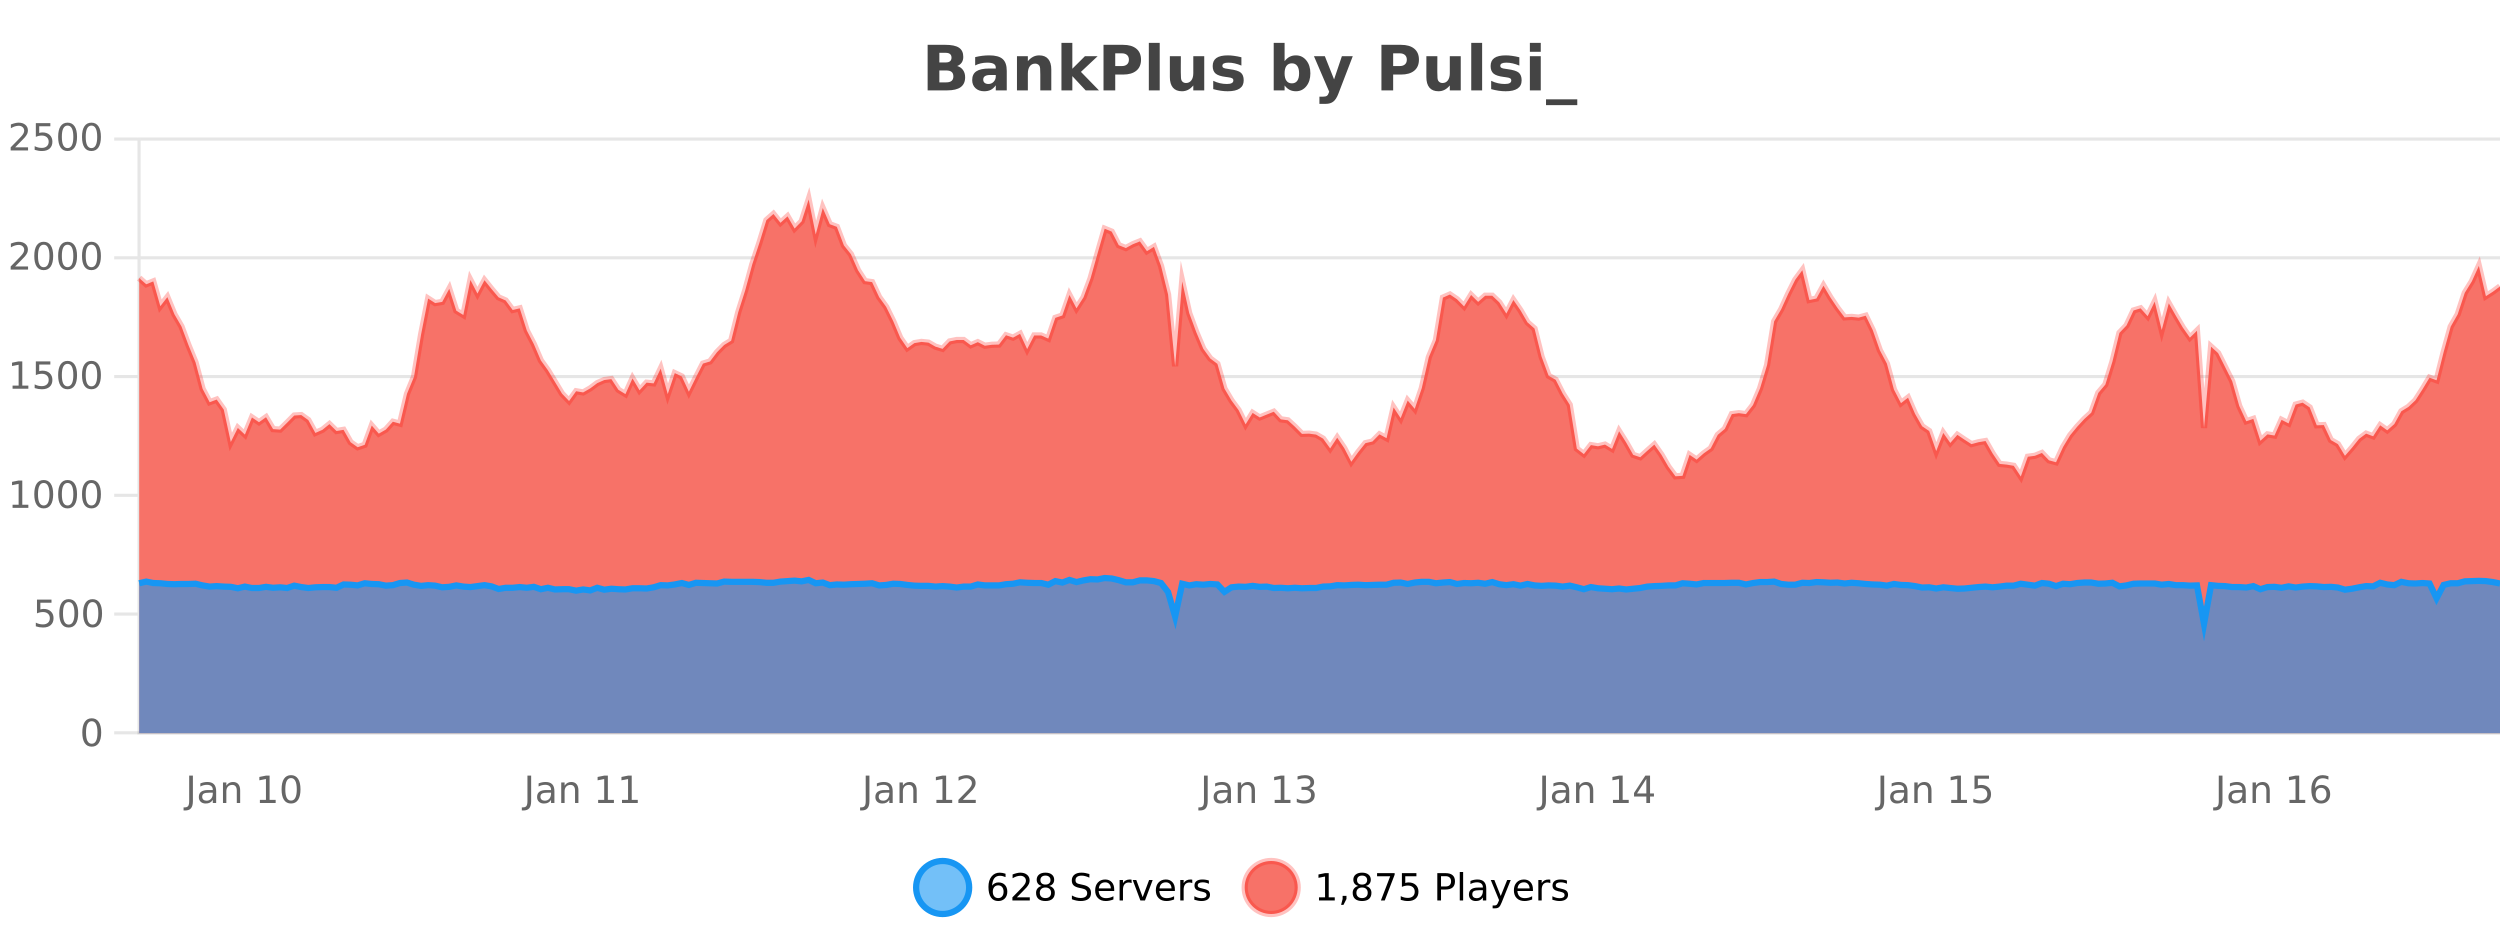 <?xml version="1.0" encoding="UTF-8"?>
<svg xmlns="http://www.w3.org/2000/svg" xmlns:xlink="http://www.w3.org/1999/xlink" width="800pt" height="300pt" viewBox="0 0 800 300" version="1.1">
<defs>
<clipPath id="clip1">
  <path d="M 264 263 L 339 263 L 339 300 L 264 300 Z M 264 263 "/>
</clipPath>
<clipPath id="clip2">
  <path d="M 370 263 L 444 263 L 444 300 L 370 300 Z M 370 263 "/>
</clipPath>
<clipPath id="clip3">
  <path d="M 44.539 63 L 800 63 L 800 234.602 L 44.539 234.602 Z M 44.539 63 "/>
</clipPath>
<clipPath id="clip4">
  <path d="M 43.539 43 L 800 43 L 800 181 L 43.539 181 Z M 43.539 43 "/>
</clipPath>
<clipPath id="clip5">
  <path d="M 44.539 184 L 800 184 L 800 234.602 L 44.539 234.602 Z M 44.539 184 "/>
</clipPath>
<clipPath id="clip6">
  <path d="M 43.539 156 L 800 156 L 800 228 L 43.539 228 Z M 43.539 156 "/>
</clipPath>
</defs>
<g id="surface54421">
<rect x="0" y="0" width="800" height="300" style="fill:rgb(100%,100%,100%);fill-opacity:1;stroke:none;"/>
<path style="fill:none;stroke-width:1;stroke-linecap:butt;stroke-linejoin:miter;stroke:rgb(0%,0%,0%);stroke-opacity:0.098;stroke-miterlimit:10;" d="M 45 234.5 L 800 234.5 "/>
<path style="fill:none;stroke-width:1;stroke-linecap:butt;stroke-linejoin:miter;stroke:rgb(0%,0%,0%);stroke-opacity:0.098;stroke-miterlimit:10;" d="M 36.539 234.5 L 44 234.5 "/>
<path style="fill:none;stroke-width:1;stroke-linecap:butt;stroke-linejoin:miter;stroke:rgb(0%,0%,0%);stroke-opacity:0.098;stroke-miterlimit:10;" d="M 45 196.5 L 800 196.5 "/>
<path style="fill:none;stroke-width:1;stroke-linecap:butt;stroke-linejoin:miter;stroke:rgb(0%,0%,0%);stroke-opacity:0.098;stroke-miterlimit:10;" d="M 36.539 196.5 L 44 196.5 "/>
<path style="fill:none;stroke-width:1;stroke-linecap:butt;stroke-linejoin:miter;stroke:rgb(0%,0%,0%);stroke-opacity:0.098;stroke-miterlimit:10;" d="M 45 158.5 L 800 158.5 "/>
<path style="fill:none;stroke-width:1;stroke-linecap:butt;stroke-linejoin:miter;stroke:rgb(0%,0%,0%);stroke-opacity:0.098;stroke-miterlimit:10;" d="M 36.539 158.5 L 44 158.5 "/>
<path style="fill:none;stroke-width:1;stroke-linecap:butt;stroke-linejoin:miter;stroke:rgb(0%,0%,0%);stroke-opacity:0.098;stroke-miterlimit:10;" d="M 45 120.5 L 800 120.5 "/>
<path style="fill:none;stroke-width:1;stroke-linecap:butt;stroke-linejoin:miter;stroke:rgb(0%,0%,0%);stroke-opacity:0.098;stroke-miterlimit:10;" d="M 36.539 120.5 L 44 120.5 "/>
<path style="fill:none;stroke-width:1;stroke-linecap:butt;stroke-linejoin:miter;stroke:rgb(0%,0%,0%);stroke-opacity:0.098;stroke-miterlimit:10;" d="M 45 82.5 L 800 82.5 "/>
<path style="fill:none;stroke-width:1;stroke-linecap:butt;stroke-linejoin:miter;stroke:rgb(0%,0%,0%);stroke-opacity:0.098;stroke-miterlimit:10;" d="M 36.539 82.5 L 44 82.5 "/>
<path style="fill:none;stroke-width:1;stroke-linecap:butt;stroke-linejoin:miter;stroke:rgb(0%,0%,0%);stroke-opacity:0.098;stroke-miterlimit:10;" d="M 45 44.5 L 800 44.5 "/>
<path style="fill:none;stroke-width:1;stroke-linecap:butt;stroke-linejoin:miter;stroke:rgb(0%,0%,0%);stroke-opacity:0.098;stroke-miterlimit:10;" d="M 36.539 44.5 L 44 44.5 "/>
<path style=" stroke:none;fill-rule:nonzero;fill:rgb(9.02%,58.824%,95.294%);fill-opacity:0.6;" d="M 310.129 284 C 310.129 288.688 306.328 292.484 301.645 292.484 C 296.957 292.484 293.16 288.688 293.16 284 C 293.16 279.312 296.957 275.516 301.645 275.516 C 306.328 275.516 310.129 279.312 310.129 284 Z M 310.129 284 "/>
<g clip-path="url(#clip1)" clip-rule="nonzero">
<path style="fill:none;stroke-width:2;stroke-linecap:butt;stroke-linejoin:miter;stroke:rgb(9.02%,58.824%,95.294%);stroke-opacity:1;stroke-miterlimit:10;" d="M 310.129 284 C 310.129 288.688 306.328 292.484 301.645 292.484 C 296.957 292.484 293.16 288.688 293.16 284 C 293.16 279.312 296.957 275.516 301.645 275.516 C 306.328 275.516 310.129 279.312 310.129 284 Z M 310.129 284 "/>
</g>
<path style=" stroke:none;fill-rule:nonzero;fill:rgb(0%,0%,0%);fill-opacity:1;" d="M 319.43 283.312 C 318.898 283.312 318.477 283.496 318.164 283.859 C 317.852 284.227 317.695 284.719 317.695 285.344 C 317.695 285.98 317.852 286.48 318.164 286.844 C 318.477 287.211 318.898 287.391 319.43 287.391 C 319.961 287.391 320.375 287.211 320.68 286.844 C 320.992 286.48 321.148 285.98 321.148 285.344 C 321.148 284.719 320.992 284.227 320.68 283.859 C 320.375 283.496 319.961 283.312 319.43 283.312 Z M 321.773 279.594 L 321.773 280.672 C 321.469 280.539 321.168 280.434 320.867 280.359 C 320.562 280.289 320.266 280.25 319.977 280.25 C 319.195 280.25 318.594 280.516 318.18 281.047 C 317.773 281.57 317.539 282.359 317.477 283.422 C 317.703 283.09 317.992 282.836 318.336 282.656 C 318.688 282.469 319.074 282.375 319.492 282.375 C 320.367 282.375 321.059 282.641 321.57 283.172 C 322.078 283.703 322.336 284.43 322.336 285.344 C 322.336 286.25 322.07 286.977 321.539 287.516 C 321.008 288.059 320.305 288.328 319.43 288.328 C 318.406 288.328 317.633 287.945 317.102 287.172 C 316.57 286.391 316.305 285.266 316.305 283.797 C 316.305 282.414 316.633 281.309 317.289 280.484 C 317.945 279.664 318.824 279.25 319.93 279.25 C 320.219 279.25 320.516 279.281 320.82 279.344 C 321.121 279.398 321.438 279.48 321.773 279.594 Z M 325.391 287.156 L 329.531 287.156 L 329.531 288.156 L 323.969 288.156 L 323.969 287.156 C 324.414 286.699 325.023 286.078 325.797 285.297 C 326.578 284.508 327.066 283.996 327.266 283.766 C 327.648 283.352 327.914 282.996 328.062 282.703 C 328.219 282.402 328.297 282.109 328.297 281.828 C 328.297 281.359 328.129 280.98 327.797 280.688 C 327.473 280.398 327.051 280.25 326.531 280.25 C 326.156 280.25 325.758 280.312 325.344 280.438 C 324.938 280.562 324.5 280.762 324.031 281.031 L 324.031 279.828 C 324.508 279.641 324.953 279.5 325.359 279.406 C 325.773 279.305 326.156 279.25 326.5 279.25 C 327.406 279.25 328.129 279.48 328.672 279.938 C 329.211 280.387 329.484 280.992 329.484 281.75 C 329.484 282.105 329.414 282.445 329.281 282.766 C 329.145 283.09 328.898 283.469 328.547 283.906 C 328.441 284.023 328.129 284.352 327.609 284.891 C 327.086 285.434 326.348 286.188 325.391 287.156 Z M 334.539 284 C 333.977 284 333.531 284.152 333.211 284.453 C 332.887 284.758 332.727 285.168 332.727 285.688 C 332.727 286.219 332.887 286.637 333.211 286.938 C 333.531 287.242 333.977 287.391 334.539 287.391 C 335.102 287.391 335.543 287.242 335.867 286.938 C 336.188 286.637 336.352 286.219 336.352 285.688 C 336.352 285.168 336.188 284.758 335.867 284.453 C 335.555 284.152 335.109 284 334.539 284 Z M 333.352 283.5 C 332.852 283.375 332.453 283.141 332.164 282.797 C 331.883 282.445 331.742 282.016 331.742 281.516 C 331.742 280.82 331.992 280.266 332.492 279.859 C 332.992 279.453 333.672 279.25 334.539 279.25 C 335.414 279.25 336.094 279.453 336.586 279.859 C 337.086 280.266 337.336 280.82 337.336 281.516 C 337.336 282.016 337.195 282.445 336.914 282.797 C 336.633 283.141 336.234 283.375 335.727 283.5 C 336.297 283.637 336.742 283.898 337.055 284.281 C 337.375 284.668 337.539 285.137 337.539 285.688 C 337.539 286.543 337.277 287.199 336.758 287.656 C 336.246 288.105 335.508 288.328 334.539 288.328 C 333.578 288.328 332.84 288.105 332.32 287.656 C 331.797 287.199 331.539 286.543 331.539 285.688 C 331.539 285.137 331.699 284.668 332.023 284.281 C 332.344 283.898 332.789 283.637 333.352 283.5 Z M 332.93 281.625 C 332.93 282.086 333.07 282.438 333.352 282.688 C 333.633 282.938 334.027 283.062 334.539 283.062 C 335.047 283.062 335.445 282.938 335.727 282.688 C 336.016 282.438 336.164 282.086 336.164 281.625 C 336.164 281.18 336.016 280.828 335.727 280.578 C 335.445 280.32 335.047 280.188 334.539 280.188 C 334.027 280.188 333.633 280.32 333.352 280.578 C 333.07 280.828 332.93 281.18 332.93 281.625 Z M 348.602 279.688 L 348.602 280.844 C 348.152 280.637 347.727 280.48 347.32 280.375 C 346.922 280.262 346.543 280.203 346.18 280.203 C 345.531 280.203 345.031 280.328 344.68 280.578 C 344.336 280.828 344.164 281.188 344.164 281.656 C 344.164 282.043 344.277 282.336 344.508 282.531 C 344.734 282.73 345.18 282.887 345.836 283 L 346.539 283.156 C 347.422 283.324 348.074 283.621 348.492 284.047 C 348.918 284.465 349.133 285.027 349.133 285.734 C 349.133 286.59 348.844 287.234 348.273 287.672 C 347.711 288.109 346.875 288.328 345.773 288.328 C 345.367 288.328 344.93 288.281 344.461 288.188 C 343.992 288.094 343.508 287.953 343.008 287.766 L 343.008 286.547 C 343.484 286.82 343.953 287.023 344.414 287.156 C 344.883 287.293 345.336 287.359 345.773 287.359 C 346.449 287.359 346.969 287.23 347.336 286.969 C 347.711 286.699 347.898 286.32 347.898 285.828 C 347.898 285.402 347.762 285.07 347.492 284.828 C 347.23 284.578 346.797 284.398 346.195 284.281 L 345.477 284.141 C 344.59 283.965 343.949 283.688 343.555 283.312 C 343.168 282.938 342.977 282.418 342.977 281.75 C 342.977 280.969 343.246 280.359 343.789 279.922 C 344.328 279.477 345.078 279.25 346.039 279.25 C 346.453 279.25 346.871 279.289 347.289 279.359 C 347.715 279.434 348.152 279.543 348.602 279.688 Z M 356.547 284.609 L 356.547 285.125 L 351.578 285.125 C 351.629 285.875 351.852 286.445 352.25 286.828 C 352.656 287.215 353.211 287.406 353.922 287.406 C 354.336 287.406 354.738 287.359 355.125 287.266 C 355.52 287.164 355.91 287.008 356.297 286.797 L 356.297 287.828 C 355.898 287.984 355.5 288.105 355.094 288.188 C 354.688 288.281 354.273 288.328 353.859 288.328 C 352.816 288.328 351.988 288.027 351.375 287.422 C 350.758 286.809 350.453 285.98 350.453 284.938 C 350.453 283.867 350.742 283.016 351.328 282.391 C 351.91 281.758 352.691 281.438 353.672 281.438 C 354.555 281.438 355.254 281.727 355.766 282.297 C 356.285 282.859 356.547 283.633 356.547 284.609 Z M 355.469 284.281 C 355.457 283.699 355.289 283.23 354.969 282.875 C 354.645 282.523 354.219 282.344 353.688 282.344 C 353.082 282.344 352.598 282.516 352.234 282.859 C 351.879 283.203 351.676 283.684 351.625 284.297 Z M 362.117 282.594 C 361.992 282.531 361.855 282.484 361.711 282.453 C 361.574 282.414 361.418 282.391 361.242 282.391 C 360.637 282.391 360.168 282.59 359.836 282.984 C 359.512 283.383 359.352 283.953 359.352 284.703 L 359.352 288.156 L 358.273 288.156 L 358.273 281.594 L 359.352 281.594 L 359.352 282.609 C 359.578 282.215 359.875 281.922 360.242 281.734 C 360.605 281.539 361.047 281.438 361.57 281.438 C 361.641 281.438 361.719 281.445 361.805 281.453 C 361.898 281.465 361.996 281.48 362.102 281.5 Z M 362.469 281.594 L 363.609 281.594 L 365.656 287.094 L 367.719 281.594 L 368.859 281.594 L 366.391 288.156 L 364.922 288.156 Z M 375.961 284.609 L 375.961 285.125 L 370.992 285.125 C 371.043 285.875 371.266 286.445 371.664 286.828 C 372.07 287.215 372.625 287.406 373.336 287.406 C 373.75 287.406 374.152 287.359 374.539 287.266 C 374.934 287.164 375.324 287.008 375.711 286.797 L 375.711 287.828 C 375.312 287.984 374.914 288.105 374.508 288.188 C 374.102 288.281 373.688 288.328 373.273 288.328 C 372.23 288.328 371.402 288.027 370.789 287.422 C 370.172 286.809 369.867 285.98 369.867 284.938 C 369.867 283.867 370.156 283.016 370.742 282.391 C 371.324 281.758 372.105 281.438 373.086 281.438 C 373.969 281.438 374.668 281.727 375.18 282.297 C 375.699 282.859 375.961 283.633 375.961 284.609 Z M 374.883 284.281 C 374.871 283.699 374.703 283.23 374.383 282.875 C 374.059 282.523 373.633 282.344 373.102 282.344 C 372.496 282.344 372.012 282.516 371.648 282.859 C 371.293 283.203 371.09 283.684 371.039 284.297 Z M 381.531 282.594 C 381.406 282.531 381.27 282.484 381.125 282.453 C 380.988 282.414 380.832 282.391 380.656 282.391 C 380.051 282.391 379.582 282.59 379.25 282.984 C 378.926 283.383 378.766 283.953 378.766 284.703 L 378.766 288.156 L 377.688 288.156 L 377.688 281.594 L 378.766 281.594 L 378.766 282.609 C 378.992 282.215 379.289 281.922 379.656 281.734 C 380.02 281.539 380.461 281.438 380.984 281.438 C 381.055 281.438 381.133 281.445 381.219 281.453 C 381.312 281.465 381.41 281.48 381.516 281.5 Z M 386.844 281.781 L 386.844 282.812 C 386.539 282.656 386.223 282.543 385.891 282.469 C 385.566 282.387 385.227 282.344 384.875 282.344 C 384.344 282.344 383.941 282.43 383.672 282.594 C 383.398 282.75 383.266 282.996 383.266 283.328 C 383.266 283.578 383.359 283.777 383.547 283.922 C 383.742 284.059 384.133 284.188 384.719 284.312 L 385.078 284.406 C 385.848 284.562 386.395 284.793 386.719 285.094 C 387.039 285.398 387.203 285.812 387.203 286.344 C 387.203 286.961 386.957 287.445 386.469 287.797 C 385.988 288.152 385.328 288.328 384.484 288.328 C 384.129 288.328 383.758 288.289 383.375 288.219 C 383 288.156 382.602 288.059 382.188 287.922 L 382.188 286.797 C 382.582 287.008 382.973 287.164 383.359 287.266 C 383.742 287.371 384.129 287.422 384.516 287.422 C 385.016 287.422 385.398 287.34 385.672 287.172 C 385.953 286.996 386.094 286.746 386.094 286.422 C 386.094 286.133 385.992 285.906 385.797 285.75 C 385.598 285.594 385.164 285.445 384.5 285.297 L 384.125 285.219 C 383.457 285.074 382.973 284.855 382.672 284.562 C 382.379 284.273 382.234 283.875 382.234 283.375 C 382.234 282.75 382.453 282.273 382.891 281.938 C 383.328 281.605 383.945 281.438 384.75 281.438 C 385.145 281.438 385.52 281.469 385.875 281.531 C 386.227 281.586 386.551 281.668 386.844 281.781 Z M 311.645 277.016 "/>
<path style=" stroke:none;fill-rule:nonzero;fill:rgb(96.863%,44.706%,40.784%);fill-opacity:1;" d="M 415.266 284 C 415.266 288.688 411.465 292.484 406.781 292.484 C 402.094 292.484 398.297 288.688 398.297 284 C 398.297 279.312 402.094 275.516 406.781 275.516 C 411.465 275.516 415.266 279.312 415.266 284 Z M 415.266 284 "/>
<g clip-path="url(#clip2)" clip-rule="nonzero">
<path style="fill:none;stroke-width:2;stroke-linecap:butt;stroke-linejoin:miter;stroke:rgb(100%,4.706%,0%);stroke-opacity:0.247;stroke-miterlimit:10;" d="M 415.266 284 C 415.266 288.688 411.465 292.484 406.781 292.484 C 402.094 292.484 398.297 288.688 398.297 284 C 398.297 279.312 402.094 275.516 406.781 275.516 C 411.465 275.516 415.266 279.312 415.266 284 Z M 415.266 284 "/>
</g>
<path style=" stroke:none;fill-rule:nonzero;fill:rgb(0%,0%,0%);fill-opacity:1;" d="M 422.078 287.156 L 424.016 287.156 L 424.016 280.484 L 421.906 280.906 L 421.906 279.828 L 424 279.406 L 425.188 279.406 L 425.188 287.156 L 427.125 287.156 L 427.125 288.156 L 422.078 288.156 Z M 429.637 286.672 L 430.871 286.672 L 430.871 287.672 L 429.918 289.547 L 429.152 289.547 L 429.637 287.672 Z M 435.859 284 C 435.297 284 434.852 284.152 434.531 284.453 C 434.207 284.758 434.047 285.168 434.047 285.688 C 434.047 286.219 434.207 286.637 434.531 286.938 C 434.852 287.242 435.297 287.391 435.859 287.391 C 436.422 287.391 436.863 287.242 437.188 286.938 C 437.508 286.637 437.672 286.219 437.672 285.688 C 437.672 285.168 437.508 284.758 437.188 284.453 C 436.875 284.152 436.43 284 435.859 284 Z M 434.672 283.5 C 434.172 283.375 433.773 283.141 433.484 282.797 C 433.203 282.445 433.062 282.016 433.062 281.516 C 433.062 280.82 433.312 280.266 433.812 279.859 C 434.312 279.453 434.992 279.25 435.859 279.25 C 436.734 279.25 437.414 279.453 437.906 279.859 C 438.406 280.266 438.656 280.82 438.656 281.516 C 438.656 282.016 438.516 282.445 438.234 282.797 C 437.953 283.141 437.555 283.375 437.047 283.5 C 437.617 283.637 438.062 283.898 438.375 284.281 C 438.695 284.668 438.859 285.137 438.859 285.688 C 438.859 286.543 438.598 287.199 438.078 287.656 C 437.566 288.105 436.828 288.328 435.859 288.328 C 434.898 288.328 434.16 288.105 433.641 287.656 C 433.117 287.199 432.859 286.543 432.859 285.688 C 432.859 285.137 433.02 284.668 433.344 284.281 C 433.664 283.898 434.109 283.637 434.672 283.5 Z M 434.25 281.625 C 434.25 282.086 434.391 282.438 434.672 282.688 C 434.953 282.938 435.348 283.062 435.859 283.062 C 436.367 283.062 436.766 282.938 437.047 282.688 C 437.336 282.438 437.484 282.086 437.484 281.625 C 437.484 281.18 437.336 280.828 437.047 280.578 C 436.766 280.32 436.367 280.188 435.859 280.188 C 435.348 280.188 434.953 280.32 434.672 280.578 C 434.391 280.828 434.25 281.18 434.25 281.625 Z M 440.664 279.406 L 446.289 279.406 L 446.289 279.906 L 443.117 288.156 L 441.883 288.156 L 444.867 280.406 L 440.664 280.406 Z M 448.609 279.406 L 453.25 279.406 L 453.25 280.406 L 449.688 280.406 L 449.688 282.547 C 449.863 282.484 450.035 282.445 450.203 282.422 C 450.379 282.391 450.551 282.375 450.719 282.375 C 451.695 282.375 452.473 282.648 453.047 283.188 C 453.617 283.719 453.906 284.438 453.906 285.344 C 453.906 286.293 453.609 287.027 453.016 287.547 C 452.43 288.07 451.609 288.328 450.547 288.328 C 450.172 288.328 449.789 288.297 449.406 288.234 C 449.031 288.172 448.641 288.078 448.234 287.953 L 448.234 286.766 C 448.586 286.953 448.953 287.094 449.328 287.188 C 449.703 287.281 450.098 287.328 450.516 287.328 C 451.191 287.328 451.727 287.152 452.125 286.797 C 452.52 286.445 452.719 285.961 452.719 285.344 C 452.719 284.742 452.52 284.262 452.125 283.906 C 451.727 283.555 451.191 283.375 450.516 283.375 C 450.203 283.375 449.883 283.414 449.562 283.484 C 449.25 283.547 448.93 283.652 448.609 283.797 Z M 461.125 280.375 L 461.125 283.672 L 462.609 283.672 C 463.16 283.672 463.586 283.531 463.891 283.25 C 464.191 282.961 464.344 282.547 464.344 282.016 C 464.344 281.496 464.191 281.094 463.891 280.812 C 463.586 280.523 463.16 280.375 462.609 280.375 Z M 459.938 279.406 L 462.609 279.406 C 463.598 279.406 464.344 279.633 464.844 280.078 C 465.344 280.516 465.594 281.164 465.594 282.016 C 465.594 282.883 465.344 283.539 464.844 283.984 C 464.344 284.422 463.598 284.641 462.609 284.641 L 461.125 284.641 L 461.125 288.156 L 459.938 288.156 Z M 467.125 279.031 L 468.203 279.031 L 468.203 288.156 L 467.125 288.156 Z M 473.445 284.859 C 472.578 284.859 471.977 284.961 471.633 285.156 C 471.297 285.355 471.133 285.695 471.133 286.172 C 471.133 286.559 471.258 286.867 471.508 287.094 C 471.766 287.312 472.109 287.422 472.539 287.422 C 473.141 287.422 473.621 287.215 473.977 286.797 C 474.34 286.371 474.523 285.805 474.523 285.094 L 474.523 284.859 Z M 475.602 284.406 L 475.602 288.156 L 474.523 288.156 L 474.523 287.156 C 474.273 287.555 473.965 287.852 473.602 288.047 C 473.234 288.234 472.789 288.328 472.258 288.328 C 471.578 288.328 471.043 288.141 470.648 287.766 C 470.25 287.383 470.055 286.875 470.055 286.25 C 470.055 285.512 470.297 284.953 470.789 284.578 C 471.289 284.203 472.027 284.016 473.008 284.016 L 474.523 284.016 L 474.523 283.906 C 474.523 283.406 474.355 283.023 474.023 282.75 C 473.699 282.48 473.246 282.344 472.664 282.344 C 472.289 282.344 471.918 282.391 471.555 282.484 C 471.199 282.578 470.859 282.715 470.539 282.891 L 470.539 281.891 C 470.934 281.734 471.312 281.621 471.68 281.547 C 472.055 281.477 472.418 281.438 472.773 281.438 C 473.719 281.438 474.43 281.684 474.898 282.172 C 475.367 282.664 475.602 283.406 475.602 284.406 Z M 480.547 288.766 C 480.242 289.547 479.945 290.055 479.656 290.297 C 479.363 290.535 478.977 290.656 478.5 290.656 L 477.641 290.656 L 477.641 289.75 L 478.266 289.75 C 478.566 289.75 478.797 289.676 478.953 289.531 C 479.117 289.395 479.301 289.066 479.5 288.547 L 479.703 288.047 L 477.047 281.594 L 478.188 281.594 L 480.234 286.719 L 482.297 281.594 L 483.438 281.594 Z M 490.539 284.609 L 490.539 285.125 L 485.57 285.125 C 485.621 285.875 485.844 286.445 486.242 286.828 C 486.648 287.215 487.203 287.406 487.914 287.406 C 488.328 287.406 488.73 287.359 489.117 287.266 C 489.512 287.164 489.902 287.008 490.289 286.797 L 490.289 287.828 C 489.891 287.984 489.492 288.105 489.086 288.188 C 488.68 288.281 488.266 288.328 487.852 288.328 C 486.809 288.328 485.98 288.027 485.367 287.422 C 484.75 286.809 484.445 285.98 484.445 284.938 C 484.445 283.867 484.734 283.016 485.32 282.391 C 485.902 281.758 486.684 281.438 487.664 281.438 C 488.547 281.438 489.246 281.727 489.758 282.297 C 490.277 282.859 490.539 283.633 490.539 284.609 Z M 489.461 284.281 C 489.449 283.699 489.281 283.23 488.961 282.875 C 488.637 282.523 488.211 282.344 487.68 282.344 C 487.074 282.344 486.59 282.516 486.227 282.859 C 485.871 283.203 485.668 283.684 485.617 284.297 Z M 496.109 282.594 C 495.984 282.531 495.848 282.484 495.703 282.453 C 495.566 282.414 495.41 282.391 495.234 282.391 C 494.629 282.391 494.16 282.59 493.828 282.984 C 493.504 283.383 493.344 283.953 493.344 284.703 L 493.344 288.156 L 492.266 288.156 L 492.266 281.594 L 493.344 281.594 L 493.344 282.609 C 493.57 282.215 493.867 281.922 494.234 281.734 C 494.598 281.539 495.039 281.438 495.562 281.438 C 495.633 281.438 495.711 281.445 495.797 281.453 C 495.891 281.465 495.988 281.48 496.094 281.5 Z M 501.418 281.781 L 501.418 282.812 C 501.113 282.656 500.797 282.543 500.465 282.469 C 500.141 282.387 499.801 282.344 499.449 282.344 C 498.918 282.344 498.516 282.43 498.246 282.594 C 497.973 282.75 497.84 282.996 497.84 283.328 C 497.84 283.578 497.934 283.777 498.121 283.922 C 498.316 284.059 498.707 284.188 499.293 284.312 L 499.652 284.406 C 500.422 284.562 500.969 284.793 501.293 285.094 C 501.613 285.398 501.777 285.812 501.777 286.344 C 501.777 286.961 501.531 287.445 501.043 287.797 C 500.562 288.152 499.902 288.328 499.059 288.328 C 498.703 288.328 498.332 288.289 497.949 288.219 C 497.574 288.156 497.176 288.059 496.762 287.922 L 496.762 286.797 C 497.156 287.008 497.547 287.164 497.934 287.266 C 498.316 287.371 498.703 287.422 499.09 287.422 C 499.59 287.422 499.973 287.34 500.246 287.172 C 500.527 286.996 500.668 286.746 500.668 286.422 C 500.668 286.133 500.566 285.906 500.371 285.75 C 500.172 285.594 499.738 285.445 499.074 285.297 L 498.699 285.219 C 498.031 285.074 497.547 284.855 497.246 284.562 C 496.953 284.273 496.809 283.875 496.809 283.375 C 496.809 282.75 497.027 282.273 497.465 281.938 C 497.902 281.605 498.52 281.438 499.324 281.438 C 499.719 281.438 500.094 281.469 500.449 281.531 C 500.801 281.586 501.125 281.668 501.418 281.781 Z M 416.781 277.016 "/>
<path style=" stroke:none;fill-rule:nonzero;fill:rgb(26.667%,26.667%,26.667%);fill-opacity:1;" d="M 302.672 19.984 C 303.266 19.984 303.711 19.855 304.016 19.594 C 304.328 19.336 304.484 18.949 304.484 18.438 C 304.484 17.938 304.328 17.559 304.016 17.297 C 303.711 17.039 303.266 16.906 302.672 16.906 L 300.594 16.906 L 300.594 19.984 Z M 302.797 26.359 C 303.555 26.359 304.125 26.203 304.5 25.891 C 304.883 25.57 305.078 25.086 305.078 24.438 C 305.078 23.805 304.891 23.328 304.516 23.016 C 304.141 22.703 303.566 22.547 302.797 22.547 L 300.594 22.547 L 300.594 26.359 Z M 306.297 21.125 C 307.109 21.355 307.734 21.789 308.172 22.422 C 308.617 23.047 308.844 23.82 308.844 24.734 C 308.844 26.141 308.363 27.195 307.406 27.891 C 306.457 28.578 305.016 28.922 303.078 28.922 L 296.844 28.922 L 296.844 14.344 L 302.484 14.344 C 304.504 14.344 305.969 14.652 306.875 15.266 C 307.789 15.871 308.25 16.852 308.25 18.203 C 308.25 18.914 308.082 19.516 307.75 20.016 C 307.414 20.508 306.93 20.875 306.297 21.125 Z M 316.82 24 C 316.09 24 315.543 24.125 315.18 24.375 C 314.812 24.617 314.633 24.98 314.633 25.469 C 314.633 25.906 314.777 26.25 315.07 26.5 C 315.371 26.75 315.781 26.875 316.305 26.875 C 316.961 26.875 317.512 26.641 317.961 26.172 C 318.418 25.703 318.648 25.117 318.648 24.406 L 318.648 24 Z M 322.164 22.688 L 322.164 28.922 L 318.648 28.922 L 318.648 27.297 C 318.18 27.965 317.648 28.449 317.055 28.75 C 316.469 29.051 315.758 29.203 314.914 29.203 C 313.789 29.203 312.871 28.875 312.164 28.219 C 311.453 27.555 311.102 26.695 311.102 25.641 C 311.102 24.359 311.539 23.422 312.414 22.828 C 313.297 22.227 314.688 21.922 316.586 21.922 L 318.648 21.922 L 318.648 21.641 C 318.648 21.09 318.43 20.688 317.992 20.438 C 317.555 20.18 316.871 20.047 315.945 20.047 C 315.195 20.047 314.496 20.125 313.852 20.281 C 313.203 20.43 312.605 20.648 312.055 20.938 L 312.055 18.281 C 312.805 18.094 313.555 17.953 314.305 17.859 C 315.062 17.766 315.824 17.719 316.586 17.719 C 318.555 17.719 319.977 18.109 320.852 18.891 C 321.727 19.664 322.164 20.93 322.164 22.688 Z M 336.414 22.266 L 336.414 28.922 L 332.898 28.922 L 332.898 23.828 C 332.898 22.883 332.875 22.23 332.836 21.875 C 332.793 21.512 332.719 21.246 332.617 21.078 C 332.48 20.852 332.293 20.672 332.055 20.547 C 331.824 20.422 331.559 20.359 331.258 20.359 C 330.527 20.359 329.953 20.641 329.539 21.203 C 329.121 21.766 328.914 22.547 328.914 23.547 L 328.914 28.922 L 325.43 28.922 L 325.43 17.984 L 328.914 17.984 L 328.914 19.578 C 329.445 18.945 330.008 18.477 330.602 18.172 C 331.195 17.871 331.844 17.719 332.555 17.719 C 333.824 17.719 334.781 18.109 335.43 18.891 C 336.086 19.664 336.414 20.789 336.414 22.266 Z M 339.664 13.719 L 343.148 13.719 L 343.148 22 L 347.18 17.984 L 351.242 17.984 L 345.898 23 L 351.664 28.922 L 347.414 28.922 L 343.148 24.359 L 343.148 28.922 L 339.664 28.922 Z M 353.125 14.344 L 359.359 14.344 C 361.211 14.344 362.633 14.758 363.625 15.578 C 364.625 16.402 365.125 17.574 365.125 19.094 C 365.125 20.625 364.625 21.805 363.625 22.625 C 362.633 23.449 361.211 23.859 359.359 23.859 L 356.875 23.859 L 356.875 28.922 L 353.125 28.922 Z M 356.875 17.062 L 356.875 21.141 L 358.953 21.141 C 359.68 21.141 360.242 20.965 360.641 20.609 C 361.047 20.258 361.25 19.75 361.25 19.094 C 361.25 18.449 361.047 17.949 360.641 17.594 C 360.242 17.242 359.68 17.062 358.953 17.062 Z M 367.625 13.719 L 371.109 13.719 L 371.109 28.922 L 367.625 28.922 Z M 374.355 24.656 L 374.355 17.984 L 377.871 17.984 L 377.871 19.078 C 377.871 19.672 377.863 20.418 377.855 21.312 C 377.855 22.211 377.855 22.805 377.855 23.094 C 377.855 23.98 377.875 24.617 377.918 25 C 377.969 25.387 378.047 25.668 378.152 25.844 C 378.297 26.074 378.484 26.25 378.715 26.375 C 378.941 26.5 379.207 26.562 379.512 26.562 C 380.238 26.562 380.812 26.281 381.23 25.719 C 381.645 25.156 381.855 24.383 381.855 23.391 L 381.855 17.984 L 385.355 17.984 L 385.355 28.922 L 381.855 28.922 L 381.855 27.344 C 381.324 27.98 380.762 28.449 380.168 28.75 C 379.582 29.051 378.938 29.203 378.23 29.203 C 376.969 29.203 376.004 28.82 375.34 28.047 C 374.684 27.266 374.355 26.137 374.355 24.656 Z M 397.25 18.328 L 397.25 20.984 C 396.508 20.672 395.789 20.438 395.094 20.281 C 394.395 20.125 393.734 20.047 393.109 20.047 C 392.453 20.047 391.961 20.133 391.641 20.297 C 391.316 20.465 391.156 20.719 391.156 21.062 C 391.156 21.344 391.273 21.559 391.516 21.703 C 391.766 21.852 392.203 21.961 392.828 22.031 L 393.453 22.125 C 395.242 22.355 396.445 22.73 397.062 23.25 C 397.676 23.773 397.984 24.59 397.984 25.703 C 397.984 26.871 397.551 27.746 396.688 28.328 C 395.832 28.914 394.555 29.203 392.859 29.203 C 392.129 29.203 391.379 29.145 390.609 29.031 C 389.836 28.918 389.047 28.746 388.234 28.516 L 388.234 25.859 C 388.93 26.203 389.645 26.461 390.375 26.625 C 391.102 26.793 391.848 26.875 392.609 26.875 C 393.297 26.875 393.812 26.781 394.156 26.594 C 394.5 26.406 394.672 26.125 394.672 25.75 C 394.672 25.438 394.551 25.211 394.312 25.062 C 394.07 24.906 393.598 24.789 392.891 24.703 L 392.281 24.625 C 390.719 24.43 389.625 24.07 389 23.547 C 388.375 23.016 388.062 22.215 388.062 21.141 C 388.062 19.984 388.457 19.125 389.25 18.562 C 390.051 18 391.27 17.719 392.906 17.719 C 393.551 17.719 394.227 17.773 394.938 17.875 C 395.645 17.969 396.414 18.121 397.25 18.328 Z M 413.398 26.672 C 414.148 26.672 414.719 26.402 415.117 25.859 C 415.512 25.309 415.711 24.512 415.711 23.469 C 415.711 22.43 415.512 21.637 415.117 21.094 C 414.719 20.543 414.148 20.266 413.398 20.266 C 412.648 20.266 412.07 20.543 411.664 21.094 C 411.266 21.637 411.07 22.43 411.07 23.469 C 411.07 24.5 411.266 25.293 411.664 25.844 C 412.07 26.398 412.648 26.672 413.398 26.672 Z M 411.07 19.578 C 411.559 18.945 412.094 18.477 412.68 18.172 C 413.262 17.871 413.934 17.719 414.695 17.719 C 416.047 17.719 417.156 18.258 418.023 19.328 C 418.887 20.402 419.32 21.781 419.32 23.469 C 419.32 25.148 418.887 26.523 418.023 27.594 C 417.156 28.668 416.047 29.203 414.695 29.203 C 413.934 29.203 413.262 29.051 412.68 28.75 C 412.094 28.449 411.559 27.98 411.07 27.344 L 411.07 28.922 L 407.586 28.922 L 407.586 13.719 L 411.07 13.719 Z M 420.465 17.984 L 423.949 17.984 L 426.902 25.406 L 429.402 17.984 L 432.887 17.984 L 428.293 29.953 C 427.832 31.172 427.293 32.02 426.668 32.5 C 426.051 32.988 425.246 33.234 424.246 33.234 L 422.215 33.234 L 422.215 30.938 L 423.309 30.938 C 423.902 30.938 424.332 30.844 424.605 30.656 C 424.875 30.469 425.082 30.129 425.23 29.641 L 425.34 29.344 Z M 442.059 14.344 L 448.293 14.344 C 450.145 14.344 451.566 14.758 452.559 15.578 C 453.559 16.402 454.059 17.574 454.059 19.094 C 454.059 20.625 453.559 21.805 452.559 22.625 C 451.566 23.449 450.145 23.859 448.293 23.859 L 445.809 23.859 L 445.809 28.922 L 442.059 28.922 Z M 445.809 17.062 L 445.809 21.141 L 447.887 21.141 C 448.613 21.141 449.176 20.965 449.574 20.609 C 449.98 20.258 450.184 19.75 450.184 19.094 C 450.184 18.449 449.98 17.949 449.574 17.594 C 449.176 17.242 448.613 17.062 447.887 17.062 Z M 456.438 24.656 L 456.438 17.984 L 459.953 17.984 L 459.953 19.078 C 459.953 19.672 459.945 20.418 459.938 21.312 C 459.938 22.211 459.938 22.805 459.938 23.094 C 459.938 23.98 459.957 24.617 460 25 C 460.051 25.387 460.129 25.668 460.234 25.844 C 460.379 26.074 460.566 26.25 460.797 26.375 C 461.023 26.5 461.289 26.562 461.594 26.562 C 462.32 26.562 462.895 26.281 463.312 25.719 C 463.727 25.156 463.938 24.383 463.938 23.391 L 463.938 17.984 L 467.438 17.984 L 467.438 28.922 L 463.938 28.922 L 463.938 27.344 C 463.406 27.98 462.844 28.449 462.25 28.75 C 461.664 29.051 461.02 29.203 460.312 29.203 C 459.051 29.203 458.086 28.82 457.422 28.047 C 456.766 27.266 456.438 26.137 456.438 24.656 Z M 470.797 13.719 L 474.281 13.719 L 474.281 28.922 L 470.797 28.922 Z M 486.188 18.328 L 486.188 20.984 C 485.445 20.672 484.727 20.438 484.031 20.281 C 483.332 20.125 482.672 20.047 482.047 20.047 C 481.391 20.047 480.898 20.133 480.578 20.297 C 480.254 20.465 480.094 20.719 480.094 21.062 C 480.094 21.344 480.211 21.559 480.453 21.703 C 480.703 21.852 481.141 21.961 481.766 22.031 L 482.391 22.125 C 484.18 22.355 485.383 22.73 486 23.25 C 486.613 23.773 486.922 24.59 486.922 25.703 C 486.922 26.871 486.488 27.746 485.625 28.328 C 484.77 28.914 483.492 29.203 481.797 29.203 C 481.066 29.203 480.316 29.145 479.547 29.031 C 478.773 28.918 477.984 28.746 477.172 28.516 L 477.172 25.859 C 477.867 26.203 478.582 26.461 479.312 26.625 C 480.039 26.793 480.785 26.875 481.547 26.875 C 482.234 26.875 482.75 26.781 483.094 26.594 C 483.438 26.406 483.609 26.125 483.609 25.75 C 483.609 25.438 483.488 25.211 483.25 25.062 C 483.008 24.906 482.535 24.789 481.828 24.703 L 481.219 24.625 C 479.656 24.43 478.562 24.07 477.938 23.547 C 477.312 23.016 477 22.215 477 21.141 C 477 19.984 477.395 19.125 478.188 18.562 C 478.988 18 480.207 17.719 481.844 17.719 C 482.488 17.719 483.164 17.773 483.875 17.875 C 484.582 17.969 485.352 18.121 486.188 18.328 Z M 489.559 17.984 L 493.043 17.984 L 493.043 28.922 L 489.559 28.922 Z M 489.559 13.719 L 493.043 13.719 L 493.043 16.578 L 489.559 16.578 Z M 504.727 31.781 L 504.727 33.641 L 494.727 33.641 L 494.727 31.781 Z M 295 10.359 "/>
<path style="fill:none;stroke-width:1;stroke-linecap:butt;stroke-linejoin:miter;stroke:rgb(0%,0%,0%);stroke-opacity:0.098;stroke-miterlimit:10;" d="M 44 234.5 L 801 234.5 "/>
<path style=" stroke:none;fill-rule:nonzero;fill:rgb(40%,40%,40%);fill-opacity:1;" d="M 60.539 248.203 L 61.727 248.203 L 61.727 256.344 C 61.727 257.395 61.523 258.16 61.117 258.641 C 60.719 259.117 60.078 259.359 59.195 259.359 L 58.742 259.359 L 58.742 258.359 L 59.117 258.359 C 59.637 258.359 60 258.211 60.211 257.922 C 60.43 257.629 60.539 257.102 60.539 256.344 Z M 67.016 253.656 C 66.148 253.656 65.547 253.758 65.203 253.953 C 64.867 254.152 64.703 254.492 64.703 254.969 C 64.703 255.355 64.828 255.664 65.078 255.891 C 65.336 256.109 65.68 256.219 66.109 256.219 C 66.711 256.219 67.191 256.012 67.547 255.594 C 67.91 255.168 68.094 254.602 68.094 253.891 L 68.094 253.656 Z M 69.172 253.203 L 69.172 256.953 L 68.094 256.953 L 68.094 255.953 C 67.844 256.352 67.535 256.648 67.172 256.844 C 66.805 257.031 66.359 257.125 65.828 257.125 C 65.148 257.125 64.613 256.938 64.219 256.562 C 63.82 256.18 63.625 255.672 63.625 255.047 C 63.625 254.309 63.867 253.75 64.359 253.375 C 64.859 253 65.598 252.812 66.578 252.812 L 68.094 252.812 L 68.094 252.703 C 68.094 252.203 67.926 251.82 67.594 251.547 C 67.27 251.277 66.816 251.141 66.234 251.141 C 65.859 251.141 65.488 251.188 65.125 251.281 C 64.77 251.375 64.43 251.512 64.109 251.688 L 64.109 250.688 C 64.504 250.531 64.883 250.418 65.25 250.344 C 65.625 250.273 65.988 250.234 66.344 250.234 C 67.289 250.234 68 250.48 68.469 250.969 C 68.938 251.461 69.172 252.203 69.172 253.203 Z M 76.852 252.984 L 76.852 256.953 L 75.773 256.953 L 75.773 253.031 C 75.773 252.406 75.648 251.945 75.398 251.641 C 75.156 251.328 74.797 251.172 74.32 251.172 C 73.734 251.172 73.273 251.359 72.93 251.734 C 72.594 252.102 72.43 252.605 72.43 253.25 L 72.43 256.953 L 71.352 256.953 L 71.352 250.391 L 72.43 250.391 L 72.43 251.406 C 72.688 251.012 72.992 250.719 73.336 250.531 C 73.688 250.336 74.094 250.234 74.555 250.234 C 75.305 250.234 75.871 250.469 76.258 250.938 C 76.652 251.398 76.852 252.078 76.852 252.984 Z M 83.164 255.953 L 85.102 255.953 L 85.102 249.281 L 82.992 249.703 L 82.992 248.625 L 85.086 248.203 L 86.273 248.203 L 86.273 255.953 L 88.211 255.953 L 88.211 256.953 L 83.164 256.953 Z M 93.125 248.984 C 92.52 248.984 92.062 249.289 91.75 249.891 C 91.445 250.484 91.297 251.387 91.297 252.594 C 91.297 253.793 91.445 254.695 91.75 255.297 C 92.062 255.891 92.52 256.188 93.125 256.188 C 93.738 256.188 94.195 255.891 94.5 255.297 C 94.812 254.695 94.969 253.793 94.969 252.594 C 94.969 251.387 94.812 250.484 94.5 249.891 C 94.195 249.289 93.738 248.984 93.125 248.984 Z M 93.125 248.047 C 94.102 248.047 94.852 248.438 95.375 249.219 C 95.895 249.992 96.156 251.117 96.156 252.594 C 96.156 254.062 95.895 255.188 95.375 255.969 C 94.852 256.742 94.102 257.125 93.125 257.125 C 92.145 257.125 91.395 256.742 90.875 255.969 C 90.363 255.188 90.109 254.062 90.109 252.594 C 90.109 251.117 90.363 249.992 90.875 249.219 C 91.395 248.438 92.145 248.047 93.125 248.047 Z M 59.367 245.816 "/>
<path style=" stroke:none;fill-rule:nonzero;fill:rgb(40%,40%,40%);fill-opacity:1;" d="M 168.781 248.203 L 169.969 248.203 L 169.969 256.344 C 169.969 257.395 169.766 258.16 169.359 258.641 C 168.961 259.117 168.32 259.359 167.438 259.359 L 166.984 259.359 L 166.984 258.359 L 167.359 258.359 C 167.879 258.359 168.242 258.211 168.453 257.922 C 168.672 257.629 168.781 257.102 168.781 256.344 Z M 175.258 253.656 C 174.391 253.656 173.789 253.758 173.445 253.953 C 173.109 254.152 172.945 254.492 172.945 254.969 C 172.945 255.355 173.07 255.664 173.32 255.891 C 173.578 256.109 173.922 256.219 174.352 256.219 C 174.953 256.219 175.434 256.012 175.789 255.594 C 176.152 255.168 176.336 254.602 176.336 253.891 L 176.336 253.656 Z M 177.414 253.203 L 177.414 256.953 L 176.336 256.953 L 176.336 255.953 C 176.086 256.352 175.777 256.648 175.414 256.844 C 175.047 257.031 174.602 257.125 174.07 257.125 C 173.391 257.125 172.855 256.938 172.461 256.562 C 172.062 256.18 171.867 255.672 171.867 255.047 C 171.867 254.309 172.109 253.75 172.602 253.375 C 173.102 253 173.84 252.812 174.82 252.812 L 176.336 252.812 L 176.336 252.703 C 176.336 252.203 176.168 251.82 175.836 251.547 C 175.512 251.277 175.059 251.141 174.477 251.141 C 174.102 251.141 173.73 251.188 173.367 251.281 C 173.012 251.375 172.672 251.512 172.352 251.688 L 172.352 250.688 C 172.746 250.531 173.125 250.418 173.492 250.344 C 173.867 250.273 174.23 250.234 174.586 250.234 C 175.531 250.234 176.242 250.48 176.711 250.969 C 177.18 251.461 177.414 252.203 177.414 253.203 Z M 185.094 252.984 L 185.094 256.953 L 184.016 256.953 L 184.016 253.031 C 184.016 252.406 183.891 251.945 183.641 251.641 C 183.398 251.328 183.039 251.172 182.562 251.172 C 181.977 251.172 181.516 251.359 181.172 251.734 C 180.836 252.102 180.672 252.605 180.672 253.25 L 180.672 256.953 L 179.594 256.953 L 179.594 250.391 L 180.672 250.391 L 180.672 251.406 C 180.93 251.012 181.234 250.719 181.578 250.531 C 181.93 250.336 182.336 250.234 182.797 250.234 C 183.547 250.234 184.113 250.469 184.5 250.938 C 184.895 251.398 185.094 252.078 185.094 252.984 Z M 191.406 255.953 L 193.344 255.953 L 193.344 249.281 L 191.234 249.703 L 191.234 248.625 L 193.328 248.203 L 194.516 248.203 L 194.516 255.953 L 196.453 255.953 L 196.453 256.953 L 191.406 256.953 Z M 199.039 255.953 L 200.977 255.953 L 200.977 249.281 L 198.867 249.703 L 198.867 248.625 L 200.961 248.203 L 202.148 248.203 L 202.148 255.953 L 204.086 255.953 L 204.086 256.953 L 199.039 256.953 Z M 167.609 245.816 "/>
<path style=" stroke:none;fill-rule:nonzero;fill:rgb(40%,40%,40%);fill-opacity:1;" d="M 277.027 248.203 L 278.215 248.203 L 278.215 256.344 C 278.215 257.395 278.012 258.16 277.605 258.641 C 277.207 259.117 276.566 259.359 275.684 259.359 L 275.23 259.359 L 275.23 258.359 L 275.605 258.359 C 276.125 258.359 276.488 258.211 276.699 257.922 C 276.918 257.629 277.027 257.102 277.027 256.344 Z M 283.504 253.656 C 282.637 253.656 282.035 253.758 281.691 253.953 C 281.355 254.152 281.191 254.492 281.191 254.969 C 281.191 255.355 281.316 255.664 281.566 255.891 C 281.824 256.109 282.168 256.219 282.598 256.219 C 283.199 256.219 283.68 256.012 284.035 255.594 C 284.398 255.168 284.582 254.602 284.582 253.891 L 284.582 253.656 Z M 285.66 253.203 L 285.66 256.953 L 284.582 256.953 L 284.582 255.953 C 284.332 256.352 284.023 256.648 283.66 256.844 C 283.293 257.031 282.848 257.125 282.316 257.125 C 281.637 257.125 281.102 256.938 280.707 256.562 C 280.309 256.18 280.113 255.672 280.113 255.047 C 280.113 254.309 280.355 253.75 280.848 253.375 C 281.348 253 282.086 252.812 283.066 252.812 L 284.582 252.812 L 284.582 252.703 C 284.582 252.203 284.414 251.82 284.082 251.547 C 283.758 251.277 283.305 251.141 282.723 251.141 C 282.348 251.141 281.977 251.188 281.613 251.281 C 281.258 251.375 280.918 251.512 280.598 251.688 L 280.598 250.688 C 280.992 250.531 281.371 250.418 281.738 250.344 C 282.113 250.273 282.477 250.234 282.832 250.234 C 283.777 250.234 284.488 250.48 284.957 250.969 C 285.426 251.461 285.66 252.203 285.66 253.203 Z M 293.344 252.984 L 293.344 256.953 L 292.266 256.953 L 292.266 253.031 C 292.266 252.406 292.141 251.945 291.891 251.641 C 291.648 251.328 291.289 251.172 290.812 251.172 C 290.227 251.172 289.766 251.359 289.422 251.734 C 289.086 252.102 288.922 252.605 288.922 253.25 L 288.922 256.953 L 287.844 256.953 L 287.844 250.391 L 288.922 250.391 L 288.922 251.406 C 289.18 251.012 289.484 250.719 289.828 250.531 C 290.18 250.336 290.586 250.234 291.047 250.234 C 291.797 250.234 292.363 250.469 292.75 250.938 C 293.145 251.398 293.344 252.078 293.344 252.984 Z M 299.652 255.953 L 301.59 255.953 L 301.59 249.281 L 299.48 249.703 L 299.48 248.625 L 301.574 248.203 L 302.762 248.203 L 302.762 255.953 L 304.699 255.953 L 304.699 256.953 L 299.652 256.953 Z M 308.102 255.953 L 312.242 255.953 L 312.242 256.953 L 306.68 256.953 L 306.68 255.953 C 307.125 255.496 307.734 254.875 308.508 254.094 C 309.289 253.305 309.777 252.793 309.977 252.562 C 310.359 252.148 310.625 251.793 310.773 251.5 C 310.93 251.199 311.008 250.906 311.008 250.625 C 311.008 250.156 310.84 249.777 310.508 249.484 C 310.184 249.195 309.762 249.047 309.242 249.047 C 308.867 249.047 308.469 249.109 308.055 249.234 C 307.648 249.359 307.211 249.559 306.742 249.828 L 306.742 248.625 C 307.219 248.438 307.664 248.297 308.07 248.203 C 308.484 248.102 308.867 248.047 309.211 248.047 C 310.117 248.047 310.84 248.277 311.383 248.734 C 311.922 249.184 312.195 249.789 312.195 250.547 C 312.195 250.902 312.125 251.242 311.992 251.562 C 311.855 251.887 311.609 252.266 311.258 252.703 C 311.152 252.82 310.84 253.148 310.32 253.688 C 309.797 254.23 309.059 254.984 308.102 255.953 Z M 275.855 245.816 "/>
<path style=" stroke:none;fill-rule:nonzero;fill:rgb(40%,40%,40%);fill-opacity:1;" d="M 385.273 248.203 L 386.461 248.203 L 386.461 256.344 C 386.461 257.395 386.258 258.16 385.852 258.641 C 385.453 259.117 384.812 259.359 383.93 259.359 L 383.477 259.359 L 383.477 258.359 L 383.852 258.359 C 384.371 258.359 384.734 258.211 384.945 257.922 C 385.164 257.629 385.273 257.102 385.273 256.344 Z M 391.75 253.656 C 390.883 253.656 390.281 253.758 389.938 253.953 C 389.602 254.152 389.438 254.492 389.438 254.969 C 389.438 255.355 389.562 255.664 389.812 255.891 C 390.07 256.109 390.414 256.219 390.844 256.219 C 391.445 256.219 391.926 256.012 392.281 255.594 C 392.645 255.168 392.828 254.602 392.828 253.891 L 392.828 253.656 Z M 393.906 253.203 L 393.906 256.953 L 392.828 256.953 L 392.828 255.953 C 392.578 256.352 392.27 256.648 391.906 256.844 C 391.539 257.031 391.094 257.125 390.562 257.125 C 389.883 257.125 389.348 256.938 388.953 256.562 C 388.555 256.18 388.359 255.672 388.359 255.047 C 388.359 254.309 388.602 253.75 389.094 253.375 C 389.594 253 390.332 252.812 391.312 252.812 L 392.828 252.812 L 392.828 252.703 C 392.828 252.203 392.66 251.82 392.328 251.547 C 392.004 251.277 391.551 251.141 390.969 251.141 C 390.594 251.141 390.223 251.188 389.859 251.281 C 389.504 251.375 389.164 251.512 388.844 251.688 L 388.844 250.688 C 389.238 250.531 389.617 250.418 389.984 250.344 C 390.359 250.273 390.723 250.234 391.078 250.234 C 392.023 250.234 392.734 250.48 393.203 250.969 C 393.672 251.461 393.906 252.203 393.906 253.203 Z M 401.586 252.984 L 401.586 256.953 L 400.508 256.953 L 400.508 253.031 C 400.508 252.406 400.383 251.945 400.133 251.641 C 399.891 251.328 399.531 251.172 399.055 251.172 C 398.469 251.172 398.008 251.359 397.664 251.734 C 397.328 252.102 397.164 252.605 397.164 253.25 L 397.164 256.953 L 396.086 256.953 L 396.086 250.391 L 397.164 250.391 L 397.164 251.406 C 397.422 251.012 397.727 250.719 398.07 250.531 C 398.422 250.336 398.828 250.234 399.289 250.234 C 400.039 250.234 400.605 250.469 400.992 250.938 C 401.387 251.398 401.586 252.078 401.586 252.984 Z M 407.898 255.953 L 409.836 255.953 L 409.836 249.281 L 407.727 249.703 L 407.727 248.625 L 409.82 248.203 L 411.008 248.203 L 411.008 255.953 L 412.945 255.953 L 412.945 256.953 L 407.898 256.953 Z M 418.922 252.234 C 419.484 252.359 419.922 252.617 420.234 253 C 420.555 253.375 420.719 253.844 420.719 254.406 C 420.719 255.273 420.422 255.945 419.828 256.422 C 419.234 256.891 418.391 257.125 417.297 257.125 C 416.93 257.125 416.551 257.086 416.156 257.016 C 415.77 256.945 415.375 256.836 414.969 256.688 L 414.969 255.547 C 415.289 255.734 415.645 255.883 416.031 255.984 C 416.426 256.078 416.836 256.125 417.266 256.125 C 418.004 256.125 418.566 255.98 418.953 255.688 C 419.348 255.398 419.547 254.969 419.547 254.406 C 419.547 253.898 419.363 253.496 419 253.203 C 418.633 252.914 418.133 252.766 417.5 252.766 L 416.469 252.766 L 416.469 251.797 L 417.547 251.797 C 418.117 251.797 418.562 251.684 418.875 251.453 C 419.188 251.215 419.344 250.875 419.344 250.438 C 419.344 249.992 419.18 249.648 418.859 249.406 C 418.547 249.168 418.094 249.047 417.5 249.047 C 417.164 249.047 416.812 249.086 416.438 249.156 C 416.07 249.219 415.664 249.324 415.219 249.469 L 415.219 248.422 C 415.676 248.297 416.098 248.203 416.484 248.141 C 416.879 248.078 417.25 248.047 417.594 248.047 C 418.5 248.047 419.211 248.25 419.734 248.656 C 420.254 249.062 420.516 249.617 420.516 250.312 C 420.516 250.805 420.375 251.215 420.094 251.547 C 419.82 251.883 419.43 252.109 418.922 252.234 Z M 384.102 245.816 "/>
<path style=" stroke:none;fill-rule:nonzero;fill:rgb(40%,40%,40%);fill-opacity:1;" d="M 493.52 248.203 L 494.707 248.203 L 494.707 256.344 C 494.707 257.395 494.504 258.16 494.098 258.641 C 493.699 259.117 493.059 259.359 492.176 259.359 L 491.723 259.359 L 491.723 258.359 L 492.098 258.359 C 492.617 258.359 492.98 258.211 493.191 257.922 C 493.41 257.629 493.52 257.102 493.52 256.344 Z M 499.996 253.656 C 499.129 253.656 498.527 253.758 498.184 253.953 C 497.848 254.152 497.684 254.492 497.684 254.969 C 497.684 255.355 497.809 255.664 498.059 255.891 C 498.316 256.109 498.66 256.219 499.09 256.219 C 499.691 256.219 500.172 256.012 500.527 255.594 C 500.891 255.168 501.074 254.602 501.074 253.891 L 501.074 253.656 Z M 502.152 253.203 L 502.152 256.953 L 501.074 256.953 L 501.074 255.953 C 500.824 256.352 500.516 256.648 500.152 256.844 C 499.785 257.031 499.34 257.125 498.809 257.125 C 498.129 257.125 497.594 256.938 497.199 256.562 C 496.801 256.18 496.605 255.672 496.605 255.047 C 496.605 254.309 496.848 253.75 497.34 253.375 C 497.84 253 498.578 252.812 499.559 252.812 L 501.074 252.812 L 501.074 252.703 C 501.074 252.203 500.906 251.82 500.574 251.547 C 500.25 251.277 499.797 251.141 499.215 251.141 C 498.84 251.141 498.469 251.188 498.105 251.281 C 497.75 251.375 497.41 251.512 497.09 251.688 L 497.09 250.688 C 497.484 250.531 497.863 250.418 498.23 250.344 C 498.605 250.273 498.969 250.234 499.324 250.234 C 500.27 250.234 500.98 250.48 501.449 250.969 C 501.918 251.461 502.152 252.203 502.152 253.203 Z M 509.836 252.984 L 509.836 256.953 L 508.758 256.953 L 508.758 253.031 C 508.758 252.406 508.633 251.945 508.383 251.641 C 508.141 251.328 507.781 251.172 507.305 251.172 C 506.719 251.172 506.258 251.359 505.914 251.734 C 505.578 252.102 505.414 252.605 505.414 253.25 L 505.414 256.953 L 504.336 256.953 L 504.336 250.391 L 505.414 250.391 L 505.414 251.406 C 505.672 251.012 505.977 250.719 506.32 250.531 C 506.672 250.336 507.078 250.234 507.539 250.234 C 508.289 250.234 508.855 250.469 509.242 250.938 C 509.637 251.398 509.836 252.078 509.836 252.984 Z M 516.145 255.953 L 518.082 255.953 L 518.082 249.281 L 515.973 249.703 L 515.973 248.625 L 518.066 248.203 L 519.254 248.203 L 519.254 255.953 L 521.191 255.953 L 521.191 256.953 L 516.145 256.953 Z M 526.828 249.234 L 523.844 253.906 L 526.828 253.906 Z M 526.516 248.203 L 528.016 248.203 L 528.016 253.906 L 529.266 253.906 L 529.266 254.891 L 528.016 254.891 L 528.016 256.953 L 526.828 256.953 L 526.828 254.891 L 522.891 254.891 L 522.891 253.75 Z M 492.348 245.816 "/>
<path style=" stroke:none;fill-rule:nonzero;fill:rgb(40%,40%,40%);fill-opacity:1;" d="M 601.762 248.203 L 602.949 248.203 L 602.949 256.344 C 602.949 257.395 602.746 258.16 602.34 258.641 C 601.941 259.117 601.301 259.359 600.418 259.359 L 599.965 259.359 L 599.965 258.359 L 600.34 258.359 C 600.859 258.359 601.223 258.211 601.434 257.922 C 601.652 257.629 601.762 257.102 601.762 256.344 Z M 608.238 253.656 C 607.371 253.656 606.77 253.758 606.426 253.953 C 606.09 254.152 605.926 254.492 605.926 254.969 C 605.926 255.355 606.051 255.664 606.301 255.891 C 606.559 256.109 606.902 256.219 607.332 256.219 C 607.934 256.219 608.414 256.012 608.77 255.594 C 609.133 255.168 609.316 254.602 609.316 253.891 L 609.316 253.656 Z M 610.395 253.203 L 610.395 256.953 L 609.316 256.953 L 609.316 255.953 C 609.066 256.352 608.758 256.648 608.395 256.844 C 608.027 257.031 607.582 257.125 607.051 257.125 C 606.371 257.125 605.836 256.938 605.441 256.562 C 605.043 256.18 604.848 255.672 604.848 255.047 C 604.848 254.309 605.09 253.75 605.582 253.375 C 606.082 253 606.82 252.812 607.801 252.812 L 609.316 252.812 L 609.316 252.703 C 609.316 252.203 609.148 251.82 608.816 251.547 C 608.492 251.277 608.039 251.141 607.457 251.141 C 607.082 251.141 606.711 251.188 606.348 251.281 C 605.992 251.375 605.652 251.512 605.332 251.688 L 605.332 250.688 C 605.727 250.531 606.105 250.418 606.473 250.344 C 606.848 250.273 607.211 250.234 607.566 250.234 C 608.512 250.234 609.223 250.48 609.691 250.969 C 610.16 251.461 610.395 252.203 610.395 253.203 Z M 618.078 252.984 L 618.078 256.953 L 617 256.953 L 617 253.031 C 617 252.406 616.875 251.945 616.625 251.641 C 616.383 251.328 616.023 251.172 615.547 251.172 C 614.961 251.172 614.5 251.359 614.156 251.734 C 613.82 252.102 613.656 252.605 613.656 253.25 L 613.656 256.953 L 612.578 256.953 L 612.578 250.391 L 613.656 250.391 L 613.656 251.406 C 613.914 251.012 614.219 250.719 614.562 250.531 C 614.914 250.336 615.32 250.234 615.781 250.234 C 616.531 250.234 617.098 250.469 617.484 250.938 C 617.879 251.398 618.078 252.078 618.078 252.984 Z M 624.387 255.953 L 626.324 255.953 L 626.324 249.281 L 624.215 249.703 L 624.215 248.625 L 626.309 248.203 L 627.496 248.203 L 627.496 255.953 L 629.434 255.953 L 629.434 256.953 L 624.387 256.953 Z M 631.836 248.203 L 636.477 248.203 L 636.477 249.203 L 632.914 249.203 L 632.914 251.344 C 633.09 251.281 633.262 251.242 633.43 251.219 C 633.605 251.188 633.777 251.172 633.945 251.172 C 634.922 251.172 635.699 251.445 636.273 251.984 C 636.844 252.516 637.133 253.234 637.133 254.141 C 637.133 255.09 636.836 255.824 636.242 256.344 C 635.656 256.867 634.836 257.125 633.773 257.125 C 633.398 257.125 633.016 257.094 632.633 257.031 C 632.258 256.969 631.867 256.875 631.461 256.75 L 631.461 255.562 C 631.812 255.75 632.18 255.891 632.555 255.984 C 632.93 256.078 633.324 256.125 633.742 256.125 C 634.418 256.125 634.953 255.949 635.352 255.594 C 635.746 255.242 635.945 254.758 635.945 254.141 C 635.945 253.539 635.746 253.059 635.352 252.703 C 634.953 252.352 634.418 252.172 633.742 252.172 C 633.43 252.172 633.109 252.211 632.789 252.281 C 632.477 252.344 632.156 252.449 631.836 252.594 Z M 600.59 245.816 "/>
<path style=" stroke:none;fill-rule:nonzero;fill:rgb(40%,40%,40%);fill-opacity:1;" d="M 710.008 248.203 L 711.195 248.203 L 711.195 256.344 C 711.195 257.395 710.992 258.16 710.586 258.641 C 710.188 259.117 709.547 259.359 708.664 259.359 L 708.211 259.359 L 708.211 258.359 L 708.586 258.359 C 709.105 258.359 709.469 258.211 709.68 257.922 C 709.898 257.629 710.008 257.102 710.008 256.344 Z M 716.484 253.656 C 715.617 253.656 715.016 253.758 714.672 253.953 C 714.336 254.152 714.172 254.492 714.172 254.969 C 714.172 255.355 714.297 255.664 714.547 255.891 C 714.805 256.109 715.148 256.219 715.578 256.219 C 716.18 256.219 716.66 256.012 717.016 255.594 C 717.379 255.168 717.562 254.602 717.562 253.891 L 717.562 253.656 Z M 718.641 253.203 L 718.641 256.953 L 717.562 256.953 L 717.562 255.953 C 717.312 256.352 717.004 256.648 716.641 256.844 C 716.273 257.031 715.828 257.125 715.297 257.125 C 714.617 257.125 714.082 256.938 713.688 256.562 C 713.289 256.18 713.094 255.672 713.094 255.047 C 713.094 254.309 713.336 253.75 713.828 253.375 C 714.328 253 715.066 252.812 716.047 252.812 L 717.562 252.812 L 717.562 252.703 C 717.562 252.203 717.395 251.82 717.062 251.547 C 716.738 251.277 716.285 251.141 715.703 251.141 C 715.328 251.141 714.957 251.188 714.594 251.281 C 714.238 251.375 713.898 251.512 713.578 251.688 L 713.578 250.688 C 713.973 250.531 714.352 250.418 714.719 250.344 C 715.094 250.273 715.457 250.234 715.812 250.234 C 716.758 250.234 717.469 250.48 717.938 250.969 C 718.406 251.461 718.641 252.203 718.641 253.203 Z M 726.32 252.984 L 726.32 256.953 L 725.242 256.953 L 725.242 253.031 C 725.242 252.406 725.117 251.945 724.867 251.641 C 724.625 251.328 724.266 251.172 723.789 251.172 C 723.203 251.172 722.742 251.359 722.398 251.734 C 722.062 252.102 721.898 252.605 721.898 253.25 L 721.898 256.953 L 720.82 256.953 L 720.82 250.391 L 721.898 250.391 L 721.898 251.406 C 722.156 251.012 722.461 250.719 722.805 250.531 C 723.156 250.336 723.562 250.234 724.023 250.234 C 724.773 250.234 725.34 250.469 725.727 250.938 C 726.121 251.398 726.32 252.078 726.32 252.984 Z M 732.633 255.953 L 734.57 255.953 L 734.57 249.281 L 732.461 249.703 L 732.461 248.625 L 734.555 248.203 L 735.742 248.203 L 735.742 255.953 L 737.68 255.953 L 737.68 256.953 L 732.633 256.953 Z M 742.75 252.109 C 742.219 252.109 741.797 252.293 741.484 252.656 C 741.172 253.023 741.016 253.516 741.016 254.141 C 741.016 254.777 741.172 255.277 741.484 255.641 C 741.797 256.008 742.219 256.188 742.75 256.188 C 743.281 256.188 743.695 256.008 744 255.641 C 744.312 255.277 744.469 254.777 744.469 254.141 C 744.469 253.516 744.312 253.023 744 252.656 C 743.695 252.293 743.281 252.109 742.75 252.109 Z M 745.094 248.391 L 745.094 249.469 C 744.789 249.336 744.488 249.23 744.188 249.156 C 743.883 249.086 743.586 249.047 743.297 249.047 C 742.516 249.047 741.914 249.312 741.5 249.844 C 741.094 250.367 740.859 251.156 740.797 252.219 C 741.023 251.887 741.312 251.633 741.656 251.453 C 742.008 251.266 742.395 251.172 742.812 251.172 C 743.688 251.172 744.379 251.438 744.891 251.969 C 745.398 252.5 745.656 253.227 745.656 254.141 C 745.656 255.047 745.391 255.773 744.859 256.312 C 744.328 256.855 743.625 257.125 742.75 257.125 C 741.727 257.125 740.953 256.742 740.422 255.969 C 739.891 255.188 739.625 254.062 739.625 252.594 C 739.625 251.211 739.953 250.105 740.609 249.281 C 741.266 248.461 742.145 248.047 743.25 248.047 C 743.539 248.047 743.836 248.078 744.141 248.141 C 744.441 248.195 744.758 248.277 745.094 248.391 Z M 708.836 245.816 "/>
<path style="fill:none;stroke-width:1;stroke-linecap:butt;stroke-linejoin:miter;stroke:rgb(0%,0%,0%);stroke-opacity:0.098;stroke-miterlimit:10;" d="M 44.5 44 L 44.5 235 "/>
<path style=" stroke:none;fill-rule:nonzero;fill:rgb(40%,40%,40%);fill-opacity:1;" d="M 29.352 230.789 C 28.746 230.789 28.289 231.094 27.977 231.695 C 27.672 232.289 27.523 233.191 27.523 234.398 C 27.523 235.598 27.672 236.5 27.977 237.102 C 28.289 237.695 28.746 237.992 29.352 237.992 C 29.965 237.992 30.422 237.695 30.727 237.102 C 31.039 236.5 31.195 235.598 31.195 234.398 C 31.195 233.191 31.039 232.289 30.727 231.695 C 30.422 231.094 29.965 230.789 29.352 230.789 Z M 29.352 229.852 C 30.328 229.852 31.078 230.242 31.602 231.023 C 32.121 231.797 32.383 232.922 32.383 234.398 C 32.383 235.867 32.121 236.992 31.602 237.773 C 31.078 238.547 30.328 238.93 29.352 238.93 C 28.371 238.93 27.621 238.547 27.102 237.773 C 26.59 236.992 26.336 235.867 26.336 234.398 C 26.336 232.922 26.59 231.797 27.102 231.023 C 27.621 230.242 28.371 229.852 29.352 229.852 Z M 25.539 227.617 "/>
<path style=" stroke:none;fill-rule:nonzero;fill:rgb(40%,40%,40%);fill-opacity:1;" d="M 11.836 191.883 L 16.477 191.883 L 16.477 192.883 L 12.914 192.883 L 12.914 195.023 C 13.09 194.961 13.262 194.922 13.43 194.898 C 13.605 194.867 13.777 194.852 13.945 194.852 C 14.922 194.852 15.699 195.125 16.273 195.664 C 16.844 196.195 17.133 196.914 17.133 197.82 C 17.133 198.77 16.836 199.504 16.242 200.023 C 15.656 200.547 14.836 200.805 13.773 200.805 C 13.398 200.805 13.016 200.773 12.633 200.711 C 12.258 200.648 11.867 200.555 11.461 200.43 L 11.461 199.242 C 11.812 199.43 12.18 199.57 12.555 199.664 C 12.93 199.758 13.324 199.805 13.742 199.805 C 14.418 199.805 14.953 199.629 15.352 199.273 C 15.746 198.922 15.945 198.438 15.945 197.82 C 15.945 197.219 15.746 196.738 15.352 196.383 C 14.953 196.031 14.418 195.852 13.742 195.852 C 13.43 195.852 13.109 195.891 12.789 195.961 C 12.477 196.023 12.156 196.129 11.836 196.273 Z M 21.984 192.664 C 21.379 192.664 20.922 192.969 20.609 193.57 C 20.305 194.164 20.156 195.066 20.156 196.273 C 20.156 197.473 20.305 198.375 20.609 198.977 C 20.922 199.57 21.379 199.867 21.984 199.867 C 22.598 199.867 23.055 199.57 23.359 198.977 C 23.672 198.375 23.828 197.473 23.828 196.273 C 23.828 195.066 23.672 194.164 23.359 193.57 C 23.055 192.969 22.598 192.664 21.984 192.664 Z M 21.984 191.727 C 22.961 191.727 23.711 192.117 24.234 192.898 C 24.754 193.672 25.016 194.797 25.016 196.273 C 25.016 197.742 24.754 198.867 24.234 199.648 C 23.711 200.422 22.961 200.805 21.984 200.805 C 21.004 200.805 20.254 200.422 19.734 199.648 C 19.223 198.867 18.969 197.742 18.969 196.273 C 18.969 194.797 19.223 193.672 19.734 192.898 C 20.254 192.117 21.004 191.727 21.984 191.727 Z M 29.621 192.664 C 29.016 192.664 28.559 192.969 28.246 193.57 C 27.941 194.164 27.793 195.066 27.793 196.273 C 27.793 197.473 27.941 198.375 28.246 198.977 C 28.559 199.57 29.016 199.867 29.621 199.867 C 30.234 199.867 30.691 199.57 30.996 198.977 C 31.309 198.375 31.465 197.473 31.465 196.273 C 31.465 195.066 31.309 194.164 30.996 193.57 C 30.691 192.969 30.234 192.664 29.621 192.664 Z M 29.621 191.727 C 30.598 191.727 31.348 192.117 31.871 192.898 C 32.391 193.672 32.652 194.797 32.652 196.273 C 32.652 197.742 32.391 198.867 31.871 199.648 C 31.348 200.422 30.598 200.805 29.621 200.805 C 28.641 200.805 27.891 200.422 27.371 199.648 C 26.859 198.867 26.605 197.742 26.605 196.273 C 26.605 194.797 26.859 193.672 27.371 192.898 C 27.891 192.117 28.641 191.727 29.621 191.727 Z M 10.539 189.496 "/>
<path style=" stroke:none;fill-rule:nonzero;fill:rgb(40%,40%,40%);fill-opacity:1;" d="M 4.023 161.516 L 5.961 161.516 L 5.961 154.844 L 3.852 155.266 L 3.852 154.188 L 5.945 153.766 L 7.133 153.766 L 7.133 161.516 L 9.07 161.516 L 9.07 162.516 L 4.023 162.516 Z M 13.984 154.547 C 13.379 154.547 12.922 154.852 12.609 155.453 C 12.305 156.047 12.156 156.949 12.156 158.156 C 12.156 159.355 12.305 160.258 12.609 160.859 C 12.922 161.453 13.379 161.75 13.984 161.75 C 14.598 161.75 15.055 161.453 15.359 160.859 C 15.672 160.258 15.828 159.355 15.828 158.156 C 15.828 156.949 15.672 156.047 15.359 155.453 C 15.055 154.852 14.598 154.547 13.984 154.547 Z M 13.984 153.609 C 14.961 153.609 15.711 154 16.234 154.781 C 16.754 155.555 17.016 156.68 17.016 158.156 C 17.016 159.625 16.754 160.75 16.234 161.531 C 15.711 162.305 14.961 162.688 13.984 162.688 C 13.004 162.688 12.254 162.305 11.734 161.531 C 11.223 160.75 10.969 159.625 10.969 158.156 C 10.969 156.68 11.223 155.555 11.734 154.781 C 12.254 154 13.004 153.609 13.984 153.609 Z M 21.621 154.547 C 21.016 154.547 20.559 154.852 20.246 155.453 C 19.941 156.047 19.793 156.949 19.793 158.156 C 19.793 159.355 19.941 160.258 20.246 160.859 C 20.559 161.453 21.016 161.75 21.621 161.75 C 22.234 161.75 22.691 161.453 22.996 160.859 C 23.309 160.258 23.465 159.355 23.465 158.156 C 23.465 156.949 23.309 156.047 22.996 155.453 C 22.691 154.852 22.234 154.547 21.621 154.547 Z M 21.621 153.609 C 22.598 153.609 23.348 154 23.871 154.781 C 24.391 155.555 24.652 156.68 24.652 158.156 C 24.652 159.625 24.391 160.75 23.871 161.531 C 23.348 162.305 22.598 162.688 21.621 162.688 C 20.641 162.688 19.891 162.305 19.371 161.531 C 18.859 160.75 18.605 159.625 18.605 158.156 C 18.605 156.68 18.859 155.555 19.371 154.781 C 19.891 154 20.641 153.609 21.621 153.609 Z M 29.258 154.547 C 28.652 154.547 28.195 154.852 27.883 155.453 C 27.578 156.047 27.43 156.949 27.43 158.156 C 27.43 159.355 27.578 160.258 27.883 160.859 C 28.195 161.453 28.652 161.75 29.258 161.75 C 29.871 161.75 30.328 161.453 30.633 160.859 C 30.945 160.258 31.102 159.355 31.102 158.156 C 31.102 156.949 30.945 156.047 30.633 155.453 C 30.328 154.852 29.871 154.547 29.258 154.547 Z M 29.258 153.609 C 30.234 153.609 30.984 154 31.508 154.781 C 32.027 155.555 32.289 156.68 32.289 158.156 C 32.289 159.625 32.027 160.75 31.508 161.531 C 30.984 162.305 30.234 162.688 29.258 162.688 C 28.277 162.688 27.527 162.305 27.008 161.531 C 26.496 160.75 26.242 159.625 26.242 158.156 C 26.242 156.68 26.496 155.555 27.008 154.781 C 27.527 154 28.277 153.609 29.258 153.609 Z M 2.539 151.375 "/>
<path style=" stroke:none;fill-rule:nonzero;fill:rgb(40%,40%,40%);fill-opacity:1;" d="M 4.023 123.391 L 5.961 123.391 L 5.961 116.719 L 3.852 117.141 L 3.852 116.062 L 5.945 115.641 L 7.133 115.641 L 7.133 123.391 L 9.07 123.391 L 9.07 124.391 L 4.023 124.391 Z M 11.469 115.641 L 16.109 115.641 L 16.109 116.641 L 12.547 116.641 L 12.547 118.781 C 12.723 118.719 12.895 118.68 13.062 118.656 C 13.238 118.625 13.41 118.609 13.578 118.609 C 14.555 118.609 15.332 118.883 15.906 119.422 C 16.477 119.953 16.766 120.672 16.766 121.578 C 16.766 122.527 16.469 123.262 15.875 123.781 C 15.289 124.305 14.469 124.562 13.406 124.562 C 13.031 124.562 12.648 124.531 12.266 124.469 C 11.891 124.406 11.5 124.312 11.094 124.188 L 11.094 123 C 11.445 123.188 11.812 123.328 12.188 123.422 C 12.562 123.516 12.957 123.562 13.375 123.562 C 14.051 123.562 14.586 123.387 14.984 123.031 C 15.379 122.68 15.578 122.195 15.578 121.578 C 15.578 120.977 15.379 120.496 14.984 120.141 C 14.586 119.789 14.051 119.609 13.375 119.609 C 13.062 119.609 12.742 119.648 12.422 119.719 C 12.109 119.781 11.789 119.887 11.469 120.031 Z M 21.621 116.422 C 21.016 116.422 20.559 116.727 20.246 117.328 C 19.941 117.922 19.793 118.824 19.793 120.031 C 19.793 121.23 19.941 122.133 20.246 122.734 C 20.559 123.328 21.016 123.625 21.621 123.625 C 22.234 123.625 22.691 123.328 22.996 122.734 C 23.309 122.133 23.465 121.23 23.465 120.031 C 23.465 118.824 23.309 117.922 22.996 117.328 C 22.691 116.727 22.234 116.422 21.621 116.422 Z M 21.621 115.484 C 22.598 115.484 23.348 115.875 23.871 116.656 C 24.391 117.43 24.652 118.555 24.652 120.031 C 24.652 121.5 24.391 122.625 23.871 123.406 C 23.348 124.18 22.598 124.562 21.621 124.562 C 20.641 124.562 19.891 124.18 19.371 123.406 C 18.859 122.625 18.605 121.5 18.605 120.031 C 18.605 118.555 18.859 117.43 19.371 116.656 C 19.891 115.875 20.641 115.484 21.621 115.484 Z M 29.258 116.422 C 28.652 116.422 28.195 116.727 27.883 117.328 C 27.578 117.922 27.43 118.824 27.43 120.031 C 27.43 121.23 27.578 122.133 27.883 122.734 C 28.195 123.328 28.652 123.625 29.258 123.625 C 29.871 123.625 30.328 123.328 30.633 122.734 C 30.945 122.133 31.102 121.23 31.102 120.031 C 31.102 118.824 30.945 117.922 30.633 117.328 C 30.328 116.727 29.871 116.422 29.258 116.422 Z M 29.258 115.484 C 30.234 115.484 30.984 115.875 31.508 116.656 C 32.027 117.43 32.289 118.555 32.289 120.031 C 32.289 121.5 32.027 122.625 31.508 123.406 C 30.984 124.18 30.234 124.562 29.258 124.562 C 28.277 124.562 27.527 124.18 27.008 123.406 C 26.496 122.625 26.242 121.5 26.242 120.031 C 26.242 118.555 26.496 117.43 27.008 116.656 C 27.527 115.875 28.277 115.484 29.258 115.484 Z M 2.539 113.254 "/>
<path style=" stroke:none;fill-rule:nonzero;fill:rgb(40%,40%,40%);fill-opacity:1;" d="M 4.836 85.273 L 8.977 85.273 L 8.977 86.273 L 3.414 86.273 L 3.414 85.273 C 3.859 84.816 4.469 84.195 5.242 83.414 C 6.023 82.625 6.512 82.113 6.711 81.883 C 7.094 81.469 7.359 81.113 7.508 80.82 C 7.664 80.52 7.742 80.227 7.742 79.945 C 7.742 79.477 7.574 79.098 7.242 78.805 C 6.918 78.516 6.496 78.367 5.977 78.367 C 5.602 78.367 5.203 78.43 4.789 78.555 C 4.383 78.68 3.945 78.879 3.477 79.148 L 3.477 77.945 C 3.953 77.758 4.398 77.617 4.805 77.523 C 5.219 77.422 5.602 77.367 5.945 77.367 C 6.852 77.367 7.574 77.598 8.117 78.055 C 8.656 78.504 8.93 79.109 8.93 79.867 C 8.93 80.223 8.859 80.562 8.727 80.883 C 8.59 81.207 8.344 81.586 7.992 82.023 C 7.887 82.141 7.574 82.469 7.055 83.008 C 6.531 83.551 5.793 84.305 4.836 85.273 Z M 13.984 78.305 C 13.379 78.305 12.922 78.609 12.609 79.211 C 12.305 79.805 12.156 80.707 12.156 81.914 C 12.156 83.113 12.305 84.016 12.609 84.617 C 12.922 85.211 13.379 85.508 13.984 85.508 C 14.598 85.508 15.055 85.211 15.359 84.617 C 15.672 84.016 15.828 83.113 15.828 81.914 C 15.828 80.707 15.672 79.805 15.359 79.211 C 15.055 78.609 14.598 78.305 13.984 78.305 Z M 13.984 77.367 C 14.961 77.367 15.711 77.758 16.234 78.539 C 16.754 79.312 17.016 80.438 17.016 81.914 C 17.016 83.383 16.754 84.508 16.234 85.289 C 15.711 86.062 14.961 86.445 13.984 86.445 C 13.004 86.445 12.254 86.062 11.734 85.289 C 11.223 84.508 10.969 83.383 10.969 81.914 C 10.969 80.438 11.223 79.312 11.734 78.539 C 12.254 77.758 13.004 77.367 13.984 77.367 Z M 21.621 78.305 C 21.016 78.305 20.559 78.609 20.246 79.211 C 19.941 79.805 19.793 80.707 19.793 81.914 C 19.793 83.113 19.941 84.016 20.246 84.617 C 20.559 85.211 21.016 85.508 21.621 85.508 C 22.234 85.508 22.691 85.211 22.996 84.617 C 23.309 84.016 23.465 83.113 23.465 81.914 C 23.465 80.707 23.309 79.805 22.996 79.211 C 22.691 78.609 22.234 78.305 21.621 78.305 Z M 21.621 77.367 C 22.598 77.367 23.348 77.758 23.871 78.539 C 24.391 79.312 24.652 80.438 24.652 81.914 C 24.652 83.383 24.391 84.508 23.871 85.289 C 23.348 86.062 22.598 86.445 21.621 86.445 C 20.641 86.445 19.891 86.062 19.371 85.289 C 18.859 84.508 18.605 83.383 18.605 81.914 C 18.605 80.438 18.859 79.312 19.371 78.539 C 19.891 77.758 20.641 77.367 21.621 77.367 Z M 29.258 78.305 C 28.652 78.305 28.195 78.609 27.883 79.211 C 27.578 79.805 27.43 80.707 27.43 81.914 C 27.43 83.113 27.578 84.016 27.883 84.617 C 28.195 85.211 28.652 85.508 29.258 85.508 C 29.871 85.508 30.328 85.211 30.633 84.617 C 30.945 84.016 31.102 83.113 31.102 81.914 C 31.102 80.707 30.945 79.805 30.633 79.211 C 30.328 78.609 29.871 78.305 29.258 78.305 Z M 29.258 77.367 C 30.234 77.367 30.984 77.758 31.508 78.539 C 32.027 79.312 32.289 80.438 32.289 81.914 C 32.289 83.383 32.027 84.508 31.508 85.289 C 30.984 86.062 30.234 86.445 29.258 86.445 C 28.277 86.445 27.527 86.062 27.008 85.289 C 26.496 84.508 26.242 83.383 26.242 81.914 C 26.242 80.438 26.496 79.312 27.008 78.539 C 27.527 77.758 28.277 77.367 29.258 77.367 Z M 2.539 75.137 "/>
<path style=" stroke:none;fill-rule:nonzero;fill:rgb(40%,40%,40%);fill-opacity:1;" d="M 4.836 47.156 L 8.977 47.156 L 8.977 48.156 L 3.414 48.156 L 3.414 47.156 C 3.859 46.699 4.469 46.078 5.242 45.297 C 6.023 44.508 6.512 43.996 6.711 43.766 C 7.094 43.352 7.359 42.996 7.508 42.703 C 7.664 42.402 7.742 42.109 7.742 41.828 C 7.742 41.359 7.574 40.98 7.242 40.688 C 6.918 40.398 6.496 40.25 5.977 40.25 C 5.602 40.25 5.203 40.312 4.789 40.438 C 4.383 40.562 3.945 40.762 3.477 41.031 L 3.477 39.828 C 3.953 39.641 4.398 39.5 4.805 39.406 C 5.219 39.305 5.602 39.25 5.945 39.25 C 6.852 39.25 7.574 39.48 8.117 39.938 C 8.656 40.387 8.93 40.992 8.93 41.75 C 8.93 42.105 8.859 42.445 8.727 42.766 C 8.59 43.09 8.344 43.469 7.992 43.906 C 7.887 44.023 7.574 44.352 7.055 44.891 C 6.531 45.434 5.793 46.188 4.836 47.156 Z M 11.469 39.406 L 16.109 39.406 L 16.109 40.406 L 12.547 40.406 L 12.547 42.547 C 12.723 42.484 12.895 42.445 13.062 42.422 C 13.238 42.391 13.41 42.375 13.578 42.375 C 14.555 42.375 15.332 42.648 15.906 43.188 C 16.477 43.719 16.766 44.438 16.766 45.344 C 16.766 46.293 16.469 47.027 15.875 47.547 C 15.289 48.07 14.469 48.328 13.406 48.328 C 13.031 48.328 12.648 48.297 12.266 48.234 C 11.891 48.172 11.5 48.078 11.094 47.953 L 11.094 46.766 C 11.445 46.953 11.812 47.094 12.188 47.188 C 12.562 47.281 12.957 47.328 13.375 47.328 C 14.051 47.328 14.586 47.152 14.984 46.797 C 15.379 46.445 15.578 45.961 15.578 45.344 C 15.578 44.742 15.379 44.262 14.984 43.906 C 14.586 43.555 14.051 43.375 13.375 43.375 C 13.062 43.375 12.742 43.414 12.422 43.484 C 12.109 43.547 11.789 43.652 11.469 43.797 Z M 21.621 40.188 C 21.016 40.188 20.559 40.492 20.246 41.094 C 19.941 41.688 19.793 42.59 19.793 43.797 C 19.793 44.996 19.941 45.898 20.246 46.5 C 20.559 47.094 21.016 47.391 21.621 47.391 C 22.234 47.391 22.691 47.094 22.996 46.5 C 23.309 45.898 23.465 44.996 23.465 43.797 C 23.465 42.59 23.309 41.688 22.996 41.094 C 22.691 40.492 22.234 40.188 21.621 40.188 Z M 21.621 39.25 C 22.598 39.25 23.348 39.641 23.871 40.422 C 24.391 41.195 24.652 42.32 24.652 43.797 C 24.652 45.266 24.391 46.391 23.871 47.172 C 23.348 47.945 22.598 48.328 21.621 48.328 C 20.641 48.328 19.891 47.945 19.371 47.172 C 18.859 46.391 18.605 45.266 18.605 43.797 C 18.605 42.32 18.859 41.195 19.371 40.422 C 19.891 39.641 20.641 39.25 21.621 39.25 Z M 29.258 40.188 C 28.652 40.188 28.195 40.492 27.883 41.094 C 27.578 41.688 27.43 42.59 27.43 43.797 C 27.43 44.996 27.578 45.898 27.883 46.5 C 28.195 47.094 28.652 47.391 29.258 47.391 C 29.871 47.391 30.328 47.094 30.633 46.5 C 30.945 45.898 31.102 44.996 31.102 43.797 C 31.102 42.59 30.945 41.688 30.633 41.094 C 30.328 40.492 29.871 40.188 29.258 40.188 Z M 29.258 39.25 C 30.234 39.25 30.984 39.641 31.508 40.422 C 32.027 41.195 32.289 42.32 32.289 43.797 C 32.289 45.266 32.027 46.391 31.508 47.172 C 30.984 47.945 30.234 48.328 29.258 48.328 C 28.277 48.328 27.527 47.945 27.008 47.172 C 26.496 46.391 26.242 45.266 26.242 43.797 C 26.242 42.32 26.496 41.195 27.008 40.422 C 27.527 39.641 28.277 39.25 29.258 39.25 Z M 2.539 37.016 "/>
<g clip-path="url(#clip3)" clip-rule="nonzero">
<path style=" stroke:none;fill-rule:nonzero;fill:rgb(96.863%,44.706%,40.784%);fill-opacity:1;" d="M 800 91.648 L 797.746 93.328 L 795.488 94.777 L 793.234 85.094 L 790.98 90.051 L 788.723 93.707 L 786.469 100.57 L 784.215 104.535 L 781.961 112.691 L 779.703 121.688 L 777.449 120.852 L 775.195 124.586 L 772.938 128.094 L 770.684 130.227 L 768.43 131.602 L 766.172 135.715 L 763.918 137.699 L 761.664 136.098 L 759.406 139.605 L 757.152 138.766 L 754.898 140.445 L 752.645 143.266 L 750.387 145.855 L 748.133 142.121 L 745.879 140.824 L 743.621 136.023 L 741.367 136.098 L 739.113 130.379 L 736.855 128.855 L 734.602 129.465 L 732.348 135.488 L 730.09 134.344 L 727.836 139.375 L 725.582 138.996 L 723.328 141.055 L 721.07 134.039 L 718.816 134.801 L 716.562 129.922 L 714.305 121.992 L 712.051 117.496 L 709.797 112.996 L 707.539 110.938 L 705.285 136.938 L 703.031 105.832 L 700.773 108.043 L 698.52 104.84 L 696.266 101.027 L 694.012 97.062 L 691.754 105.602 L 689.5 96.531 L 687.246 101.18 L 684.988 98.664 L 682.734 99.352 L 680.48 104.152 L 678.223 106.516 L 675.969 115.742 L 673.715 123.062 L 671.457 125.73 L 669.203 132.059 L 666.949 134.117 L 664.695 136.555 L 662.438 139.301 L 660.184 143.035 L 657.93 147.914 L 655.672 147.305 L 653.418 144.941 L 651.164 145.855 L 648.906 146.16 L 646.652 152.488 L 644.398 149.059 L 642.141 148.676 L 639.887 148.449 L 637.633 145.094 L 635.379 141.129 L 633.121 141.512 L 630.867 142.121 L 628.613 140.672 L 626.355 139.148 L 624.102 141.738 L 621.848 138.539 L 619.59 144.332 L 617.336 137.926 L 615.082 136.402 L 612.824 132.438 L 610.57 127.254 L 608.316 129.008 L 606.062 124.66 L 603.805 116.352 L 601.551 112.082 L 599.297 105.68 L 597.039 101.027 L 594.785 101.637 L 592.531 101.41 L 590.273 101.562 L 588.02 98.586 L 585.766 95.234 L 583.508 91.422 L 581.254 95.539 L 579 95.996 L 576.746 86.465 L 574.488 89.516 L 572.234 94.012 L 569.98 98.969 L 567.723 102.855 L 565.469 116.809 L 563.215 124.281 L 560.957 129.617 L 558.703 132.516 L 556.449 132.211 L 554.191 132.516 L 551.938 137.242 L 549.684 139.148 L 547.43 143.492 L 545.172 145.094 L 542.918 147.078 L 540.664 145.551 L 538.406 152.262 L 536.152 152.414 L 533.898 149.363 L 531.641 145.477 L 529.387 142.273 L 527.133 144.254 L 524.875 146.312 L 522.621 145.551 L 520.367 141.586 L 518.113 138.004 L 515.855 143.645 L 513.602 142.273 L 511.348 142.809 L 509.09 142.426 L 506.836 145.324 L 504.582 143.57 L 502.324 129.543 L 500.07 125.957 L 497.816 121.535 L 495.559 120.238 L 493.305 114.141 L 491.051 105.145 L 488.797 103.164 L 486.539 99.273 L 484.285 95.996 L 482.031 100.34 L 479.773 96.758 L 477.52 94.625 L 475.266 94.625 L 473.008 96.605 L 470.754 94.395 L 468.5 98.055 L 466.242 95.766 L 463.988 94.242 L 461.734 95.234 L 459.48 108.879 L 457.223 114.293 L 454.969 124.203 L 452.715 130.836 L 450.457 128.168 L 448.203 133.812 L 445.949 130.379 L 443.691 140.215 L 441.438 138.996 L 439.184 141.281 L 436.926 141.816 L 434.672 144.637 L 432.418 147.762 L 430.164 143.418 L 427.906 140.062 L 425.652 143.492 L 423.398 140.367 L 421.141 139.07 L 418.887 138.766 L 416.633 138.844 L 414.375 136.555 L 412.121 134.496 L 409.867 134.191 L 407.613 131.754 L 405.355 132.668 L 403.102 133.582 L 400.848 132.133 L 398.59 135.793 L 396.336 131.219 L 394.082 128.168 L 391.824 124.355 L 389.57 116.43 L 387.316 114.75 L 385.059 111.625 L 382.805 106.289 L 380.551 100.188 L 378.297 90.051 L 376.039 117.191 L 373.785 94.242 L 371.531 85.094 L 369.273 78.996 L 367.02 80.367 L 364.766 77.242 L 362.508 78.156 L 360.254 79.375 L 358 78.461 L 355.742 74.113 L 353.488 73.199 L 351.234 81.051 L 348.98 89.059 L 346.723 95.156 L 344.469 98.664 L 342.215 94.395 L 339.957 100.953 L 337.703 101.715 L 335.449 108.348 L 333.191 107.355 L 330.938 107.355 L 328.684 111.699 L 326.426 106.82 L 324.172 108.043 L 321.918 107.277 L 319.664 110.254 L 317.406 110.328 L 315.152 110.633 L 312.898 109.488 L 310.641 110.48 L 308.387 108.805 L 306.133 108.805 L 303.875 109.262 L 301.621 111.625 L 299.367 110.938 L 297.109 109.645 L 294.855 109.414 L 292.602 109.797 L 290.348 111.395 L 288.09 108.117 L 285.836 102.781 L 283.582 98.207 L 281.324 95.082 L 279.07 90.277 L 276.816 89.973 L 274.559 86.465 L 272.305 81.359 L 270.051 78.535 L 267.793 72.59 L 265.539 71.75 L 263.285 66.566 L 261.031 75.031 L 258.773 63.824 L 256.52 70.836 L 254.266 73.125 L 252.008 69.234 L 249.754 71.293 L 247.5 68.473 L 245.242 70.457 L 242.988 77.773 L 240.734 84.559 L 238.477 92.871 L 236.223 99.961 L 233.969 109.031 L 231.715 110.406 L 229.457 112.691 L 227.203 115.664 L 224.949 116.352 L 222.691 120.773 L 220.438 125.348 L 218.184 120.469 L 215.926 119.402 L 213.672 126.109 L 211.418 117.953 L 209.16 122.68 L 206.906 122.449 L 204.652 124.891 L 202.398 121.078 L 200.141 126.109 L 197.887 124.738 L 195.633 121.309 L 193.375 121.613 L 191.121 122.602 L 188.867 124.281 L 186.609 125.578 L 184.355 125.195 L 182.102 128.32 L 179.844 125.957 L 175.336 118.488 L 173.082 115.359 L 170.824 110.102 L 168.57 105.754 L 166.316 98.664 L 164.059 99.199 L 161.805 96.148 L 159.551 95.156 L 157.293 92.488 L 155.039 89.668 L 152.785 93.938 L 150.527 89.59 L 148.273 100.797 L 146.02 99.426 L 143.766 92.414 L 141.508 96.605 L 139.254 96.988 L 137 95.539 L 134.742 107.051 L 132.488 120.547 L 130.234 126.035 L 127.977 135.562 L 125.723 134.953 L 123.469 137.469 L 121.211 138.766 L 118.957 136.176 L 116.703 142.348 L 114.449 143.113 L 112.191 141.512 L 109.938 137.547 L 107.684 137.926 L 105.426 135.715 L 103.172 137.547 L 100.918 138.539 L 98.66 134.422 L 96.406 132.82 L 94.152 132.973 L 91.895 135.258 L 89.641 137.469 L 87.387 137.316 L 85.133 133.504 L 82.875 135.105 L 80.621 133.582 L 78.367 139.07 L 76.109 136.938 L 73.855 141.434 L 71.602 131.066 L 69.344 127.863 L 67.09 128.703 L 64.836 124.434 L 62.578 115.969 L 60.324 110.48 L 58.07 104.457 L 55.816 100.57 L 53.559 95.082 L 51.305 97.977 L 49.051 90.051 L 46.793 90.965 L 44.539 88.98 L 44.539 234.602 L 800 234.602 Z M 800 91.648 "/>
</g>
<g clip-path="url(#clip4)" clip-rule="nonzero">
<path style="fill:none;stroke-width:2;stroke-linecap:butt;stroke-linejoin:miter;stroke:rgb(100%,4.706%,0%);stroke-opacity:0.247;stroke-miterlimit:10;" d="M 800 91.648 L 797.746 93.328 L 795.488 94.777 L 793.234 85.094 L 790.98 90.051 L 788.723 93.707 L 786.469 100.57 L 784.215 104.535 L 781.961 112.691 L 779.703 121.688 L 777.449 120.852 L 775.195 124.586 L 772.938 128.094 L 770.684 130.227 L 768.43 131.602 L 766.172 135.715 L 763.918 137.699 L 761.664 136.098 L 759.406 139.605 L 757.152 138.766 L 754.898 140.445 L 752.645 143.266 L 750.387 145.855 L 748.133 142.121 L 745.879 140.824 L 743.621 136.023 L 741.367 136.098 L 739.113 130.379 L 736.855 128.855 L 734.602 129.465 L 732.348 135.488 L 730.09 134.344 L 727.836 139.375 L 725.582 138.996 L 723.328 141.055 L 721.07 134.039 L 718.816 134.801 L 716.562 129.922 L 714.305 121.992 L 712.051 117.496 L 709.797 112.996 L 707.539 110.938 L 705.285 136.938 L 703.031 105.832 L 700.773 108.043 L 698.52 104.84 L 696.266 101.027 L 694.012 97.062 L 691.754 105.602 L 689.5 96.531 L 687.246 101.18 L 684.988 98.664 L 682.734 99.352 L 680.48 104.152 L 678.223 106.516 L 675.969 115.742 L 673.715 123.062 L 671.457 125.73 L 669.203 132.059 L 666.949 134.117 L 664.695 136.555 L 662.438 139.301 L 660.184 143.035 L 657.93 147.914 L 655.672 147.305 L 653.418 144.941 L 651.164 145.855 L 648.906 146.16 L 646.652 152.488 L 644.398 149.059 L 642.141 148.676 L 639.887 148.449 L 637.633 145.094 L 635.379 141.129 L 633.121 141.512 L 630.867 142.121 L 628.613 140.672 L 626.355 139.148 L 624.102 141.738 L 621.848 138.539 L 619.59 144.332 L 617.336 137.926 L 615.082 136.402 L 612.824 132.438 L 610.57 127.254 L 608.316 129.008 L 606.062 124.66 L 603.805 116.352 L 601.551 112.082 L 599.297 105.68 L 597.039 101.027 L 594.785 101.637 L 592.531 101.41 L 590.273 101.562 L 588.02 98.586 L 585.766 95.234 L 583.508 91.422 L 581.254 95.539 L 579 95.996 L 576.746 86.465 L 574.488 89.516 L 572.234 94.012 L 569.98 98.969 L 567.723 102.855 L 565.469 116.809 L 563.215 124.281 L 560.957 129.617 L 558.703 132.516 L 556.449 132.211 L 554.191 132.516 L 551.938 137.242 L 549.684 139.148 L 547.43 143.492 L 545.172 145.094 L 542.918 147.078 L 540.664 145.551 L 538.406 152.262 L 536.152 152.414 L 533.898 149.363 L 531.641 145.477 L 529.387 142.273 L 527.133 144.254 L 524.875 146.312 L 522.621 145.551 L 520.367 141.586 L 518.113 138.004 L 515.855 143.645 L 513.602 142.273 L 511.348 142.809 L 509.09 142.426 L 506.836 145.324 L 504.582 143.57 L 502.324 129.543 L 500.07 125.957 L 497.816 121.535 L 495.559 120.238 L 493.305 114.141 L 491.051 105.145 L 488.797 103.164 L 486.539 99.273 L 484.285 95.996 L 482.031 100.34 L 479.773 96.758 L 477.52 94.625 L 475.266 94.625 L 473.008 96.605 L 470.754 94.395 L 468.5 98.055 L 466.242 95.766 L 463.988 94.242 L 461.734 95.234 L 459.48 108.879 L 457.223 114.293 L 454.969 124.203 L 452.715 130.836 L 450.457 128.168 L 448.203 133.812 L 445.949 130.379 L 443.691 140.215 L 441.438 138.996 L 439.184 141.281 L 436.926 141.816 L 434.672 144.637 L 432.418 147.762 L 430.164 143.418 L 427.906 140.062 L 425.652 143.492 L 423.398 140.367 L 421.141 139.07 L 418.887 138.766 L 416.633 138.844 L 414.375 136.555 L 412.121 134.496 L 409.867 134.191 L 407.613 131.754 L 405.355 132.668 L 403.102 133.582 L 400.848 132.133 L 398.59 135.793 L 396.336 131.219 L 394.082 128.168 L 391.824 124.355 L 389.57 116.43 L 387.316 114.75 L 385.059 111.625 L 382.805 106.289 L 380.551 100.188 L 378.297 90.051 L 376.039 117.191 L 373.785 94.242 L 371.531 85.094 L 369.273 78.996 L 367.02 80.367 L 364.766 77.242 L 362.508 78.156 L 360.254 79.375 L 358 78.461 L 355.742 74.113 L 353.488 73.199 L 351.234 81.051 L 348.98 89.059 L 346.723 95.156 L 344.469 98.664 L 342.215 94.395 L 339.957 100.953 L 337.703 101.715 L 335.449 108.348 L 333.191 107.355 L 330.938 107.355 L 328.684 111.699 L 326.426 106.82 L 324.172 108.043 L 321.918 107.277 L 319.664 110.254 L 317.406 110.328 L 315.152 110.633 L 312.898 109.488 L 310.641 110.48 L 308.387 108.805 L 306.133 108.805 L 303.875 109.262 L 301.621 111.625 L 299.367 110.938 L 297.109 109.645 L 294.855 109.414 L 292.602 109.797 L 290.348 111.395 L 288.09 108.117 L 285.836 102.781 L 283.582 98.207 L 281.324 95.082 L 279.07 90.277 L 276.816 89.973 L 274.559 86.465 L 272.305 81.359 L 270.051 78.535 L 267.793 72.59 L 265.539 71.75 L 263.285 66.566 L 261.031 75.031 L 258.773 63.824 L 256.52 70.836 L 254.266 73.125 L 252.008 69.234 L 249.754 71.293 L 247.5 68.473 L 245.242 70.457 L 242.988 77.773 L 240.734 84.559 L 238.477 92.871 L 236.223 99.961 L 233.969 109.031 L 231.715 110.406 L 229.457 112.691 L 227.203 115.664 L 224.949 116.352 L 222.691 120.773 L 220.438 125.348 L 218.184 120.469 L 215.926 119.402 L 213.672 126.109 L 211.418 117.953 L 209.16 122.68 L 206.906 122.449 L 204.652 124.891 L 202.398 121.078 L 200.141 126.109 L 197.887 124.738 L 195.633 121.309 L 193.375 121.613 L 191.121 122.602 L 188.867 124.281 L 186.609 125.578 L 184.355 125.195 L 182.102 128.32 L 179.844 125.957 L 175.336 118.488 L 173.082 115.359 L 170.824 110.102 L 168.57 105.754 L 166.316 98.664 L 164.059 99.199 L 161.805 96.148 L 159.551 95.156 L 157.293 92.488 L 155.039 89.668 L 152.785 93.938 L 150.527 89.59 L 148.273 100.797 L 146.02 99.426 L 143.766 92.414 L 141.508 96.605 L 139.254 96.988 L 137 95.539 L 134.742 107.051 L 132.488 120.547 L 130.234 126.035 L 127.977 135.562 L 125.723 134.953 L 123.469 137.469 L 121.211 138.766 L 118.957 136.176 L 116.703 142.348 L 114.449 143.113 L 112.191 141.512 L 109.938 137.547 L 107.684 137.926 L 105.426 135.715 L 103.172 137.547 L 100.918 138.539 L 98.66 134.422 L 96.406 132.82 L 94.152 132.973 L 91.895 135.258 L 89.641 137.469 L 87.387 137.316 L 85.133 133.504 L 82.875 135.105 L 80.621 133.582 L 78.367 139.07 L 76.109 136.938 L 73.855 141.434 L 71.602 131.066 L 69.344 127.863 L 67.09 128.703 L 64.836 124.434 L 62.578 115.969 L 60.324 110.48 L 58.07 104.457 L 55.816 100.57 L 53.559 95.082 L 51.305 97.977 L 49.051 90.051 L 46.793 90.965 L 44.539 88.98 "/>
</g>
<g clip-path="url(#clip5)" clip-rule="nonzero">
<path style=" stroke:none;fill-rule:nonzero;fill:rgb(9.02%,58.824%,95.294%);fill-opacity:0.6;" d="M 800 186.723 L 797.746 186.266 L 795.488 185.957 L 793.234 185.883 L 790.98 185.957 L 788.723 186.035 L 786.469 186.645 L 784.215 186.645 L 781.961 187.18 L 779.703 191.449 L 777.449 186.723 L 775.195 186.57 L 772.938 186.723 L 770.684 186.645 L 768.43 186.188 L 766.172 187.254 L 763.918 187.027 L 761.664 186.492 L 759.406 187.637 L 757.152 187.559 L 754.898 187.941 L 752.645 188.398 L 750.387 188.703 L 748.133 188.016 L 745.879 187.789 L 743.621 187.863 L 741.367 187.637 L 739.113 187.559 L 736.855 187.711 L 734.602 188.016 L 732.348 187.637 L 730.09 188.094 L 727.836 187.789 L 725.582 187.863 L 723.328 188.551 L 721.07 187.559 L 718.816 188.016 L 716.562 187.863 L 714.305 187.863 L 712.051 187.559 L 709.797 187.484 L 707.539 187.254 L 705.285 199.684 L 703.031 187.332 L 700.773 187.406 L 698.52 187.254 L 696.266 187.254 L 694.012 186.875 L 691.754 187.102 L 689.5 186.723 L 684.988 186.723 L 682.734 186.797 L 680.48 187.332 L 678.223 187.637 L 675.969 186.492 L 673.715 186.723 L 671.457 186.797 L 669.203 186.418 L 666.949 186.418 L 664.695 186.57 L 662.438 186.949 L 660.184 186.797 L 657.93 187.559 L 655.672 186.797 L 653.418 186.57 L 651.164 187.406 L 648.906 187.102 L 646.652 186.797 L 644.398 187.406 L 642.141 187.406 L 639.887 187.711 L 637.633 187.941 L 635.379 187.711 L 633.121 187.863 L 628.613 188.324 L 626.355 188.398 L 624.102 188.168 L 621.848 187.941 L 619.59 188.324 L 617.336 187.941 L 615.082 188.016 L 612.824 187.559 L 610.57 187.254 L 608.316 187.18 L 606.062 186.875 L 603.805 187.406 L 601.551 187.102 L 599.297 187.027 L 597.039 186.875 L 594.785 186.645 L 592.531 186.492 L 590.273 186.723 L 588.02 186.418 L 585.766 186.492 L 583.508 186.34 L 581.254 186.266 L 579 186.57 L 576.746 186.492 L 574.488 187.102 L 572.234 187.102 L 569.98 186.875 L 567.723 186.113 L 565.469 186.266 L 563.215 186.266 L 560.957 186.57 L 558.703 187.027 L 556.449 186.492 L 554.191 186.492 L 551.938 186.57 L 545.172 186.57 L 542.918 187.027 L 540.664 186.797 L 538.406 186.645 L 536.152 187.332 L 533.898 187.332 L 531.641 187.484 L 529.387 187.559 L 527.133 187.711 L 524.875 188.168 L 520.367 188.629 L 518.113 188.324 L 515.855 188.551 L 511.348 188.246 L 509.09 187.863 L 506.836 188.551 L 504.582 187.941 L 502.324 187.406 L 500.07 187.711 L 497.816 187.406 L 495.559 187.332 L 493.305 187.484 L 491.051 187.332 L 488.797 186.875 L 486.539 187.406 L 484.285 186.949 L 482.031 187.254 L 479.773 186.949 L 477.52 186.266 L 475.266 186.797 L 473.008 186.492 L 470.754 186.645 L 468.5 186.57 L 466.242 186.875 L 463.988 186.266 L 461.734 186.418 L 459.48 186.645 L 457.223 186.188 L 454.969 186.188 L 452.715 186.418 L 450.457 186.875 L 448.203 186.418 L 445.949 186.492 L 443.691 187.102 L 441.438 187.102 L 439.184 187.18 L 436.926 187.254 L 434.672 187.102 L 432.418 187.18 L 430.164 187.332 L 427.906 187.254 L 425.652 187.637 L 423.398 187.711 L 421.141 188.168 L 418.887 188.168 L 416.633 188.246 L 414.375 188.094 L 412.121 188.246 L 409.867 188.094 L 407.613 188.168 L 405.355 187.711 L 403.102 187.789 L 400.848 187.484 L 398.59 187.789 L 396.336 187.711 L 394.082 187.941 L 391.824 189.391 L 389.57 187.027 L 387.316 186.875 L 385.059 187.102 L 382.805 186.949 L 380.551 187.332 L 378.297 186.797 L 376.039 197.32 L 373.785 189.465 L 371.531 186.57 L 369.273 185.957 L 367.02 185.73 L 364.766 185.73 L 362.508 186.34 L 360.254 186.34 L 358 185.652 L 355.742 185.121 L 353.488 184.969 L 351.234 185.426 L 348.98 185.348 L 346.723 185.73 L 344.469 186.266 L 342.215 185.578 L 339.957 186.418 L 337.703 185.957 L 335.449 187.102 L 333.191 186.57 L 330.938 186.57 L 328.684 186.492 L 326.426 186.34 L 324.172 186.797 L 321.918 186.949 L 319.664 187.332 L 315.152 187.332 L 312.898 187.027 L 310.641 187.711 L 308.387 187.711 L 306.133 188.016 L 303.875 187.711 L 301.621 187.559 L 299.367 187.711 L 297.109 187.484 L 294.855 187.484 L 292.602 187.406 L 290.348 187.18 L 288.09 186.875 L 285.836 186.797 L 283.582 187.18 L 281.324 187.332 L 279.07 186.645 L 276.816 186.797 L 274.559 186.875 L 272.305 186.949 L 270.051 187.102 L 267.793 187.027 L 265.539 187.254 L 263.285 186.418 L 261.031 186.645 L 258.773 185.578 L 256.52 186.035 L 254.266 185.805 L 252.008 185.957 L 249.754 186.113 L 247.5 186.492 L 245.242 186.492 L 242.988 186.266 L 240.734 186.188 L 233.969 186.188 L 231.715 186.113 L 229.457 186.723 L 227.203 186.645 L 224.949 186.57 L 222.691 186.492 L 220.438 187.18 L 218.184 186.57 L 215.926 187.027 L 213.672 187.332 L 211.418 187.254 L 209.16 187.941 L 206.906 188.324 L 204.652 188.246 L 202.398 188.246 L 200.141 188.629 L 197.887 188.551 L 195.633 188.398 L 193.375 188.703 L 191.121 188.094 L 188.867 188.934 L 186.609 188.629 L 184.355 189.008 L 182.102 188.551 L 179.844 188.551 L 177.59 188.629 L 175.336 188.094 L 173.082 188.551 L 170.824 187.789 L 168.57 188.094 L 166.316 187.863 L 164.059 188.094 L 161.805 188.094 L 159.551 188.477 L 157.293 187.637 L 155.039 187.254 L 152.785 187.559 L 150.527 187.863 L 148.273 187.711 L 146.02 187.332 L 143.766 187.789 L 141.508 187.941 L 139.254 187.406 L 137 187.254 L 134.742 187.484 L 132.488 187.102 L 130.234 186.418 L 127.977 186.57 L 125.723 187.254 L 123.469 187.406 L 121.211 186.949 L 118.957 186.875 L 116.703 186.645 L 114.449 187.332 L 112.191 187.102 L 109.938 187.027 L 107.684 188.094 L 105.426 187.863 L 103.172 187.863 L 100.918 187.941 L 98.66 188.168 L 96.406 187.863 L 94.152 187.406 L 91.895 188.168 L 89.641 187.941 L 87.387 188.094 L 85.133 187.789 L 82.875 188.168 L 80.621 188.168 L 78.367 187.711 L 76.109 188.246 L 73.855 187.789 L 71.602 187.711 L 69.344 187.559 L 67.09 187.711 L 64.836 187.332 L 62.578 186.797 L 60.324 186.875 L 58.07 186.875 L 55.816 186.949 L 53.559 186.875 L 51.305 186.645 L 49.051 186.57 L 46.793 186.113 L 44.539 186.645 L 44.539 234.602 L 800 234.602 Z M 800 186.723 "/>
</g>
<g clip-path="url(#clip6)" clip-rule="nonzero">
<path style="fill:none;stroke-width:2;stroke-linecap:butt;stroke-linejoin:miter;stroke:rgb(9.02%,58.824%,95.294%);stroke-opacity:1;stroke-miterlimit:10;" d="M 800 186.723 L 797.746 186.266 L 795.488 185.957 L 793.234 185.883 L 790.98 185.957 L 788.723 186.035 L 786.469 186.645 L 784.215 186.645 L 781.961 187.18 L 779.703 191.449 L 777.449 186.723 L 775.195 186.57 L 772.938 186.723 L 770.684 186.645 L 768.43 186.188 L 766.172 187.254 L 763.918 187.027 L 761.664 186.492 L 759.406 187.637 L 757.152 187.559 L 754.898 187.941 L 752.645 188.398 L 750.387 188.703 L 748.133 188.016 L 745.879 187.789 L 743.621 187.863 L 741.367 187.637 L 739.113 187.559 L 736.855 187.711 L 734.602 188.016 L 732.348 187.637 L 730.09 188.094 L 727.836 187.789 L 725.582 187.863 L 723.328 188.551 L 721.07 187.559 L 718.816 188.016 L 716.562 187.863 L 714.305 187.863 L 712.051 187.559 L 709.797 187.484 L 707.539 187.254 L 705.285 199.684 L 703.031 187.332 L 700.773 187.406 L 698.52 187.254 L 696.266 187.254 L 694.012 186.875 L 691.754 187.102 L 689.5 186.723 L 684.988 186.723 L 682.734 186.797 L 680.48 187.332 L 678.223 187.637 L 675.969 186.492 L 673.715 186.723 L 671.457 186.797 L 669.203 186.418 L 666.949 186.418 L 664.695 186.57 L 662.438 186.949 L 660.184 186.797 L 657.93 187.559 L 655.672 186.797 L 653.418 186.57 L 651.164 187.406 L 648.906 187.102 L 646.652 186.797 L 644.398 187.406 L 642.141 187.406 L 639.887 187.711 L 637.633 187.941 L 635.379 187.711 L 633.121 187.863 L 628.613 188.324 L 626.355 188.398 L 624.102 188.168 L 621.848 187.941 L 619.59 188.324 L 617.336 187.941 L 615.082 188.016 L 612.824 187.559 L 610.57 187.254 L 608.316 187.18 L 606.062 186.875 L 603.805 187.406 L 601.551 187.102 L 599.297 187.027 L 597.039 186.875 L 594.785 186.645 L 592.531 186.492 L 590.273 186.723 L 588.02 186.418 L 585.766 186.492 L 583.508 186.34 L 581.254 186.266 L 579 186.57 L 576.746 186.492 L 574.488 187.102 L 572.234 187.102 L 569.98 186.875 L 567.723 186.113 L 565.469 186.266 L 563.215 186.266 L 560.957 186.57 L 558.703 187.027 L 556.449 186.492 L 554.191 186.492 L 551.938 186.57 L 545.172 186.57 L 542.918 187.027 L 540.664 186.797 L 538.406 186.645 L 536.152 187.332 L 533.898 187.332 L 531.641 187.484 L 529.387 187.559 L 527.133 187.711 L 524.875 188.168 L 520.367 188.629 L 518.113 188.324 L 515.855 188.551 L 511.348 188.246 L 509.09 187.863 L 506.836 188.551 L 504.582 187.941 L 502.324 187.406 L 500.07 187.711 L 497.816 187.406 L 495.559 187.332 L 493.305 187.484 L 491.051 187.332 L 488.797 186.875 L 486.539 187.406 L 484.285 186.949 L 482.031 187.254 L 479.773 186.949 L 477.52 186.266 L 475.266 186.797 L 473.008 186.492 L 470.754 186.645 L 468.5 186.57 L 466.242 186.875 L 463.988 186.266 L 461.734 186.418 L 459.48 186.645 L 457.223 186.188 L 454.969 186.188 L 452.715 186.418 L 450.457 186.875 L 448.203 186.418 L 445.949 186.492 L 443.691 187.102 L 441.438 187.102 L 439.184 187.18 L 436.926 187.254 L 434.672 187.102 L 432.418 187.18 L 430.164 187.332 L 427.906 187.254 L 425.652 187.637 L 423.398 187.711 L 421.141 188.168 L 418.887 188.168 L 416.633 188.246 L 414.375 188.094 L 412.121 188.246 L 409.867 188.094 L 407.613 188.168 L 405.355 187.711 L 403.102 187.789 L 400.848 187.484 L 398.59 187.789 L 396.336 187.711 L 394.082 187.941 L 391.824 189.391 L 389.57 187.027 L 387.316 186.875 L 385.059 187.102 L 382.805 186.949 L 380.551 187.332 L 378.297 186.797 L 376.039 197.32 L 373.785 189.465 L 371.531 186.57 L 369.273 185.957 L 367.02 185.73 L 364.766 185.73 L 362.508 186.34 L 360.254 186.34 L 358 185.652 L 355.742 185.121 L 353.488 184.969 L 351.234 185.426 L 348.98 185.348 L 346.723 185.73 L 344.469 186.266 L 342.215 185.578 L 339.957 186.418 L 337.703 185.957 L 335.449 187.102 L 333.191 186.57 L 330.938 186.57 L 328.684 186.492 L 326.426 186.34 L 324.172 186.797 L 321.918 186.949 L 319.664 187.332 L 315.152 187.332 L 312.898 187.027 L 310.641 187.711 L 308.387 187.711 L 306.133 188.016 L 303.875 187.711 L 301.621 187.559 L 299.367 187.711 L 297.109 187.484 L 294.855 187.484 L 292.602 187.406 L 290.348 187.18 L 288.09 186.875 L 285.836 186.797 L 283.582 187.18 L 281.324 187.332 L 279.07 186.645 L 276.816 186.797 L 274.559 186.875 L 272.305 186.949 L 270.051 187.102 L 267.793 187.027 L 265.539 187.254 L 263.285 186.418 L 261.031 186.645 L 258.773 185.578 L 256.52 186.035 L 254.266 185.805 L 252.008 185.957 L 249.754 186.113 L 247.5 186.492 L 245.242 186.492 L 242.988 186.266 L 240.734 186.188 L 233.969 186.188 L 231.715 186.113 L 229.457 186.723 L 227.203 186.645 L 224.949 186.57 L 222.691 186.492 L 220.438 187.18 L 218.184 186.57 L 215.926 187.027 L 213.672 187.332 L 211.418 187.254 L 209.16 187.941 L 206.906 188.324 L 204.652 188.246 L 202.398 188.246 L 200.141 188.629 L 197.887 188.551 L 195.633 188.398 L 193.375 188.703 L 191.121 188.094 L 188.867 188.934 L 186.609 188.629 L 184.355 189.008 L 182.102 188.551 L 179.844 188.551 L 177.59 188.629 L 175.336 188.094 L 173.082 188.551 L 170.824 187.789 L 168.57 188.094 L 166.316 187.863 L 164.059 188.094 L 161.805 188.094 L 159.551 188.477 L 157.293 187.637 L 155.039 187.254 L 152.785 187.559 L 150.527 187.863 L 148.273 187.711 L 146.02 187.332 L 143.766 187.789 L 141.508 187.941 L 139.254 187.406 L 137 187.254 L 134.742 187.484 L 132.488 187.102 L 130.234 186.418 L 127.977 186.57 L 125.723 187.254 L 123.469 187.406 L 121.211 186.949 L 118.957 186.875 L 116.703 186.645 L 114.449 187.332 L 112.191 187.102 L 109.938 187.027 L 107.684 188.094 L 105.426 187.863 L 103.172 187.863 L 100.918 187.941 L 98.66 188.168 L 96.406 187.863 L 94.152 187.406 L 91.895 188.168 L 89.641 187.941 L 87.387 188.094 L 85.133 187.789 L 82.875 188.168 L 80.621 188.168 L 78.367 187.711 L 76.109 188.246 L 73.855 187.789 L 71.602 187.711 L 69.344 187.559 L 67.09 187.711 L 64.836 187.332 L 62.578 186.797 L 60.324 186.875 L 58.07 186.875 L 55.816 186.949 L 53.559 186.875 L 51.305 186.645 L 49.051 186.57 L 46.793 186.113 L 44.539 186.645 "/>
</g>
</g>
</svg>
